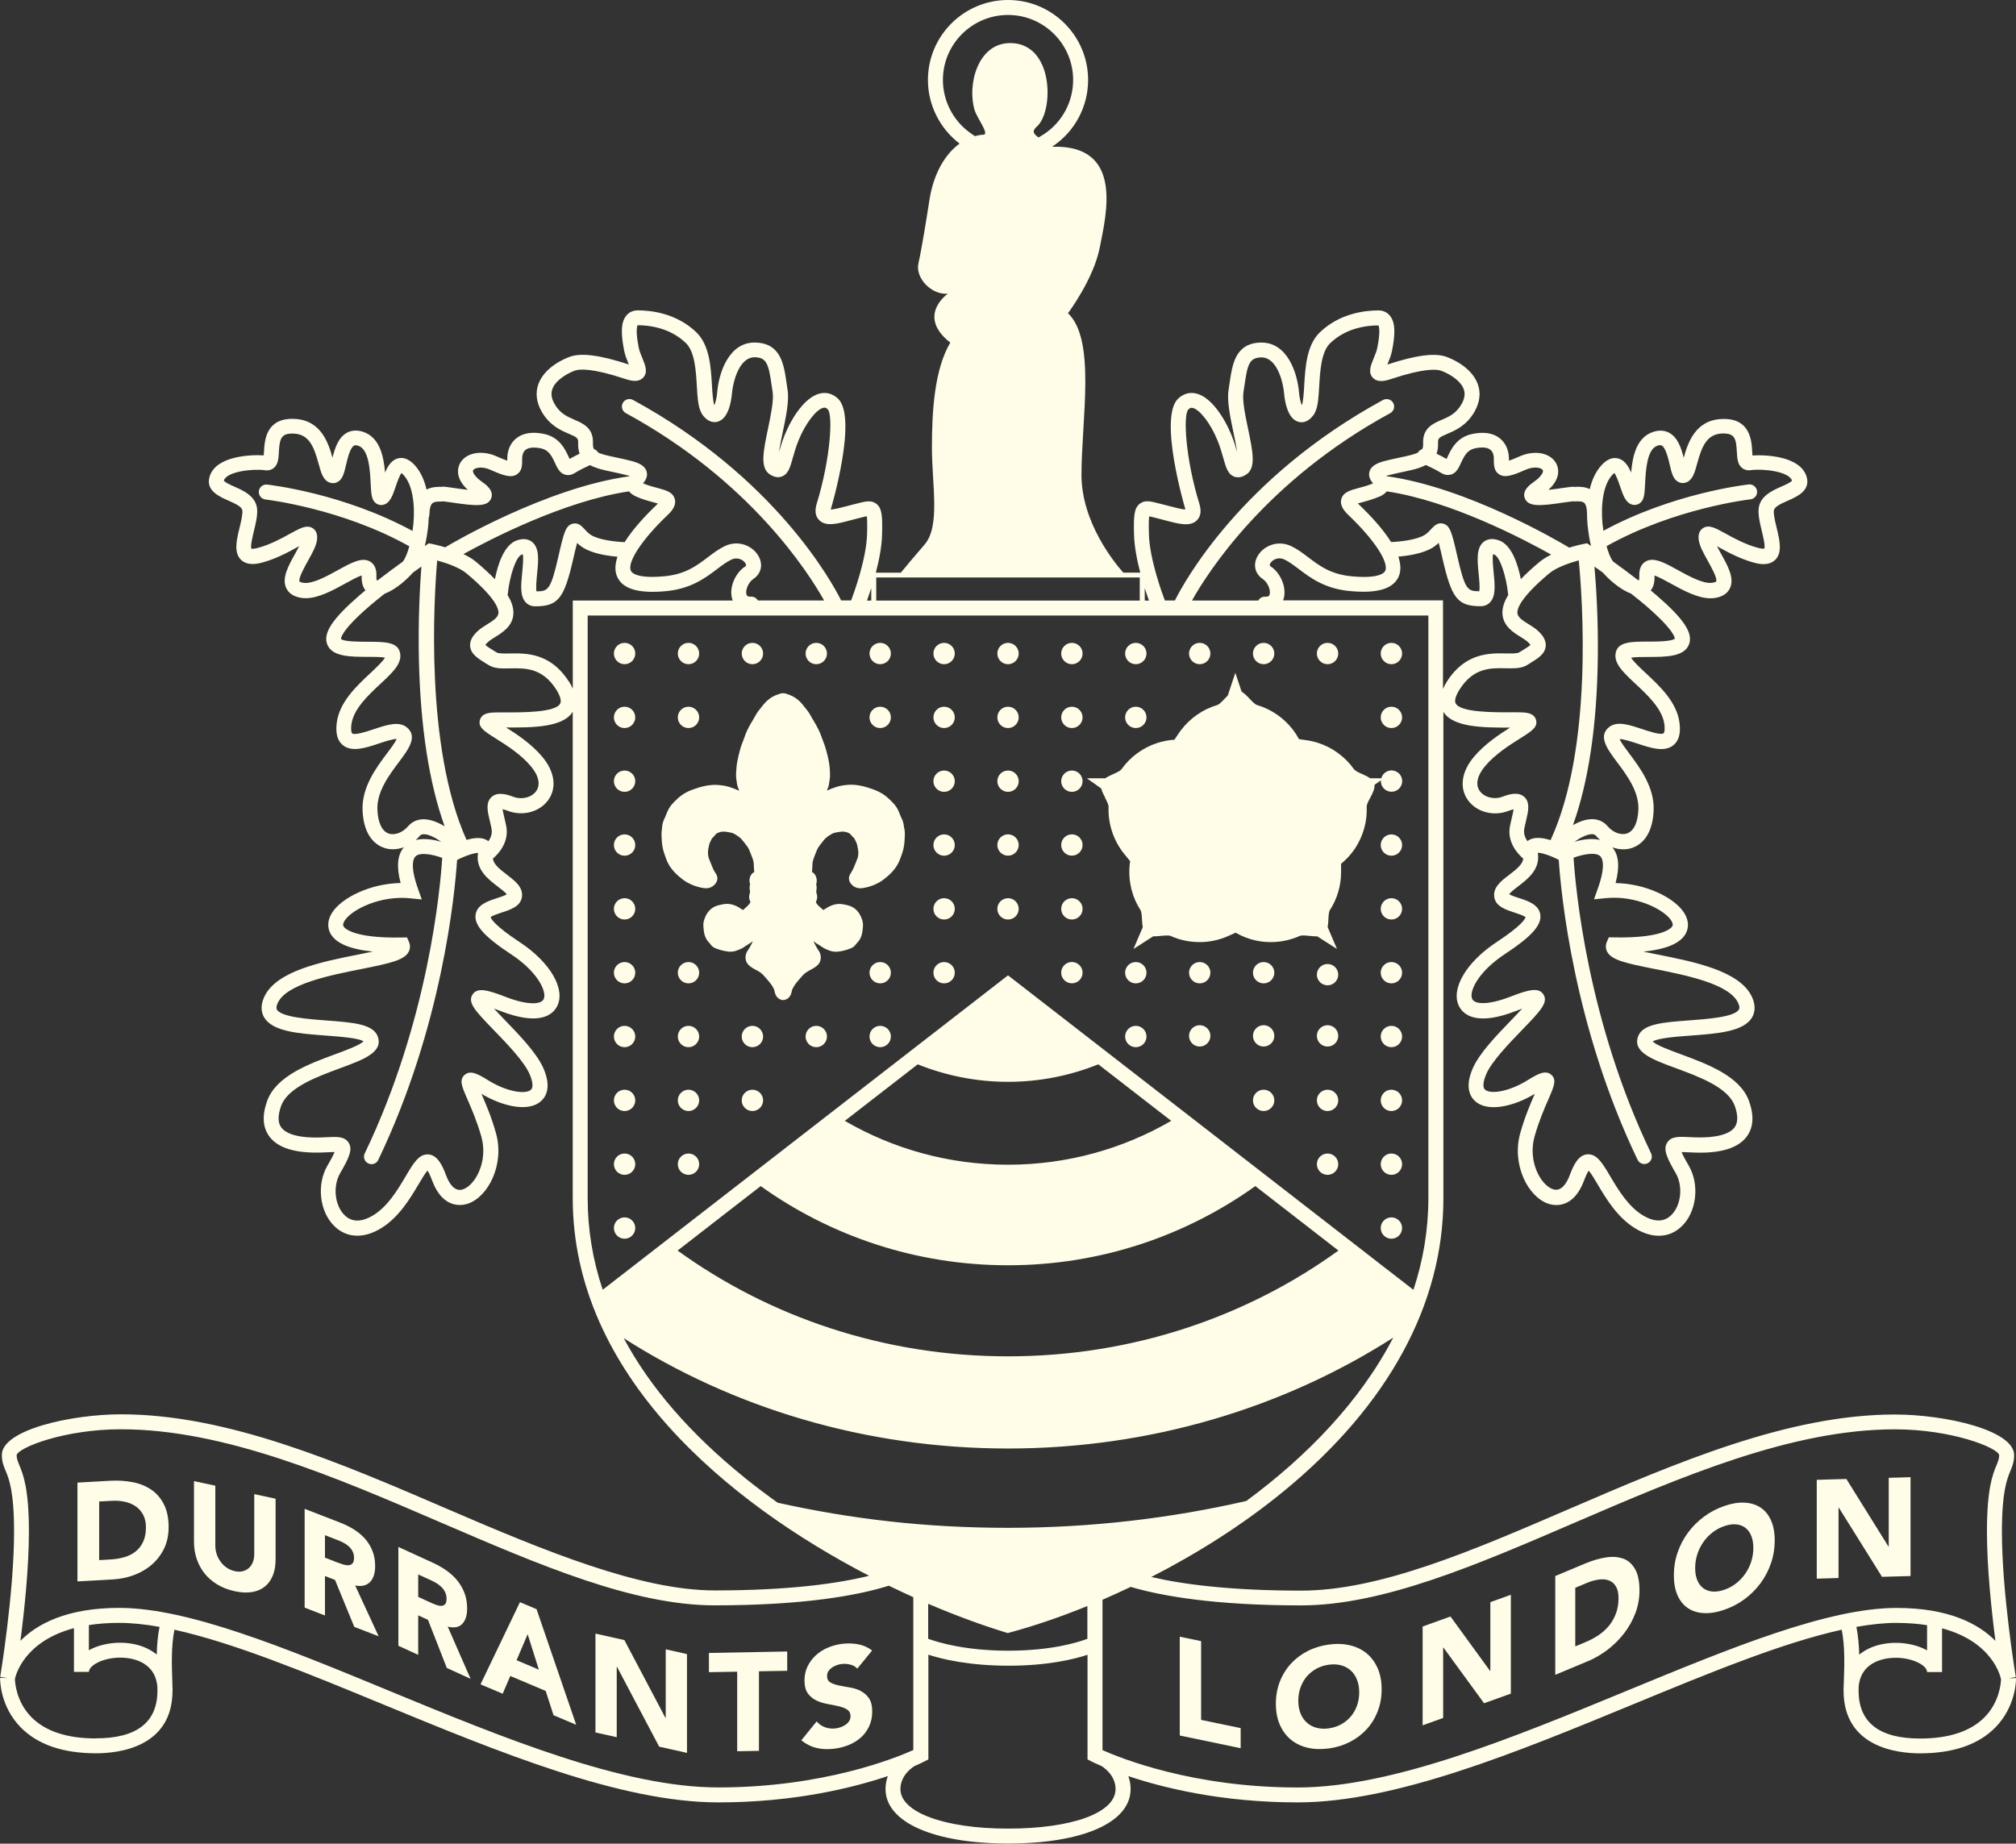 <svg width="164" height="150" viewBox="0 0 164 150" fill="none" xmlns="http://www.w3.org/2000/svg">
<rect x="0" y="0" width="164" height="150" fill="#333333" stroke="none"/>
<g id="Durrants logo" clip-path="url(#clip0_13401_34074)">
<g id="Group">
<path id="Vector" d="M50.809 52.303C50.329 52.303 49.94 52.692 49.94 53.171C49.94 53.649 50.329 54.039 50.809 54.039C51.288 54.039 51.678 53.649 51.678 53.171C51.678 52.692 51.288 52.303 50.809 52.303Z" fill="#FFFDE8"/>
<path id="Vector_2" d="M56.008 54.039C56.487 54.039 56.877 53.649 56.877 53.171C56.877 52.692 56.487 52.303 56.008 52.303C55.529 52.303 55.139 52.692 55.139 53.171C55.139 53.649 55.529 54.039 56.008 54.039Z" fill="#FFFDE8"/>
<path id="Vector_3" d="M61.208 54.039C61.688 54.039 62.078 53.649 62.078 53.171C62.078 52.692 61.688 52.303 61.208 52.303C60.729 52.303 60.339 52.692 60.339 53.171C60.339 53.649 60.729 54.039 61.208 54.039Z" fill="#FFFDE8"/>
<path id="Vector_4" d="M66.403 54.039C66.883 54.039 67.273 53.649 67.273 53.171C67.273 52.692 66.883 52.303 66.403 52.303C65.924 52.303 65.534 52.692 65.534 53.171C65.534 53.649 65.924 54.039 66.403 54.039Z" fill="#FFFDE8"/>
<path id="Vector_5" d="M71.603 54.039C72.082 54.039 72.472 53.649 72.472 53.171C72.472 52.692 72.082 52.303 71.603 52.303C71.123 52.303 70.733 52.692 70.733 53.171C70.733 53.649 71.123 54.039 71.603 54.039Z" fill="#FFFDE8"/>
<path id="Vector_6" d="M76.802 52.303C76.323 52.303 75.933 52.692 75.933 53.171C75.933 53.649 76.323 54.039 76.802 54.039C77.281 54.039 77.671 53.649 77.671 53.171C77.671 52.692 77.281 52.303 76.802 52.303Z" fill="#FFFDE8"/>
<path id="Vector_7" d="M82.002 54.039C82.481 54.039 82.871 53.649 82.871 53.171C82.871 52.692 82.481 52.303 82.002 52.303C81.523 52.303 81.133 52.692 81.133 53.171C81.133 53.649 81.523 54.039 82.002 54.039Z" fill="#FFFDE8"/>
<path id="Vector_8" d="M87.197 54.039C87.677 54.039 88.067 53.649 88.067 53.171C88.067 52.692 87.677 52.303 87.197 52.303C86.718 52.303 86.328 52.692 86.328 53.171C86.328 53.649 86.718 54.039 87.197 54.039Z" fill="#FFFDE8"/>
<path id="Vector_9" d="M92.397 54.039C92.876 54.039 93.266 53.649 93.266 53.171C93.266 52.692 92.876 52.303 92.397 52.303C91.917 52.303 91.527 52.692 91.527 53.171C91.527 53.649 91.917 54.039 92.397 54.039Z" fill="#FFFDE8"/>
<path id="Vector_10" d="M97.596 54.039C98.075 54.039 98.465 53.649 98.465 53.171C98.465 52.692 98.075 52.303 97.596 52.303C97.117 52.303 96.727 52.692 96.727 53.171C96.727 53.649 97.117 54.039 97.596 54.039Z" fill="#FFFDE8"/>
<path id="Vector_11" d="M102.796 54.039C103.275 54.039 103.665 53.649 103.665 53.171C103.665 52.692 103.275 52.303 102.796 52.303C102.317 52.303 101.927 52.692 101.927 53.171C101.927 53.649 102.317 54.039 102.796 54.039Z" fill="#FFFDE8"/>
<path id="Vector_12" d="M107.995 54.039C108.475 54.039 108.865 53.649 108.865 53.171C108.865 52.692 108.475 52.303 107.995 52.303C107.516 52.303 107.126 52.692 107.126 53.171C107.126 53.649 107.516 54.039 107.995 54.039Z" fill="#FFFDE8"/>
<path id="Vector_13" d="M113.191 54.039C113.67 54.039 114.06 53.649 114.06 53.171C114.06 52.692 113.67 52.303 113.191 52.303C112.711 52.303 112.321 52.692 112.321 53.171C112.321 53.649 112.711 54.039 113.191 54.039Z" fill="#FFFDE8"/>
<path id="Vector_14" d="M50.809 57.498C50.329 57.498 49.94 57.887 49.94 58.366C49.94 58.844 50.329 59.234 50.809 59.234C51.288 59.234 51.678 58.844 51.678 58.366C51.678 57.887 51.288 57.498 50.809 57.498Z" fill="#FFFDE8"/>
<path id="Vector_15" d="M56.008 59.234C56.487 59.234 56.877 58.844 56.877 58.366C56.877 57.887 56.487 57.498 56.008 57.498C55.529 57.498 55.139 57.887 55.139 58.366C55.139 58.844 55.529 59.234 56.008 59.234Z" fill="#FFFDE8"/>
<path id="Vector_16" d="M71.603 59.234C72.082 59.234 72.472 58.844 72.472 58.366C72.472 57.887 72.082 57.498 71.603 57.498C71.123 57.498 70.733 57.887 70.733 58.366C70.733 58.844 71.123 59.234 71.603 59.234Z" fill="#FFFDE8"/>
<path id="Vector_17" d="M76.802 57.498C76.323 57.498 75.933 57.887 75.933 58.366C75.933 58.844 76.323 59.234 76.802 59.234C77.281 59.234 77.671 58.844 77.671 58.366C77.671 57.887 77.281 57.498 76.802 57.498Z" fill="#FFFDE8"/>
<path id="Vector_18" d="M82.002 59.234C82.481 59.234 82.871 58.844 82.871 58.366C82.871 57.887 82.481 57.498 82.002 57.498C81.523 57.498 81.133 57.887 81.133 58.366C81.133 58.844 81.523 59.234 82.002 59.234Z" fill="#FFFDE8"/>
<path id="Vector_19" d="M87.197 59.234C87.677 59.234 88.067 58.844 88.067 58.366C88.067 57.887 87.677 57.498 87.197 57.498C86.718 57.498 86.328 57.887 86.328 58.366C86.328 58.844 86.718 59.234 87.197 59.234Z" fill="#FFFDE8"/>
<path id="Vector_20" d="M92.397 59.234C92.876 59.234 93.266 58.844 93.266 58.366C93.266 57.887 92.876 57.498 92.397 57.498C91.917 57.498 91.527 57.887 91.527 58.366C91.527 58.844 91.917 59.234 92.397 59.234Z" fill="#FFFDE8"/>
<path id="Vector_21" d="M113.191 59.234C113.67 59.234 114.06 58.844 114.06 58.366C114.06 57.887 113.67 57.498 113.191 57.498C112.711 57.498 112.321 57.887 112.321 58.366C112.321 58.844 112.711 59.234 113.191 59.234Z" fill="#FFFDE8"/>
<path id="Vector_22" d="M50.809 62.69C50.329 62.69 49.94 63.079 49.94 63.557C49.94 64.036 50.329 64.425 50.809 64.425C51.288 64.425 51.678 64.036 51.678 63.557C51.678 63.079 51.288 62.69 50.809 62.69Z" fill="#FFFDE8"/>
<path id="Vector_23" d="M76.802 62.69C76.323 62.69 75.933 63.079 75.933 63.557C75.933 64.036 76.323 64.425 76.802 64.425C77.281 64.425 77.671 64.036 77.671 63.557C77.671 63.079 77.281 62.69 76.802 62.69Z" fill="#FFFDE8"/>
<path id="Vector_24" d="M82.002 64.425C82.481 64.425 82.871 64.036 82.871 63.557C82.871 63.079 82.481 62.69 82.002 62.69C81.523 62.69 81.133 63.079 81.133 63.557C81.133 64.036 81.523 64.425 82.002 64.425Z" fill="#FFFDE8"/>
<path id="Vector_25" d="M87.197 64.425C87.677 64.425 88.067 64.036 88.067 63.557C88.067 63.079 87.677 62.69 87.197 62.69C86.718 62.69 86.328 63.079 86.328 63.557C86.328 64.036 86.718 64.425 87.197 64.425Z" fill="#FFFDE8"/>
<path id="Vector_26" d="M50.809 67.885C50.329 67.885 49.94 68.274 49.94 68.753C49.94 69.231 50.329 69.621 50.809 69.621C51.288 69.621 51.678 69.231 51.678 68.753C51.678 68.274 51.288 67.885 50.809 67.885Z" fill="#FFFDE8"/>
<path id="Vector_27" d="M76.802 67.885C76.323 67.885 75.933 68.274 75.933 68.753C75.933 69.231 76.323 69.621 76.802 69.621C77.281 69.621 77.671 69.231 77.671 68.753C77.671 68.274 77.281 67.885 76.802 67.885Z" fill="#FFFDE8"/>
<path id="Vector_28" d="M82.002 69.617C82.481 69.617 82.871 69.227 82.871 68.749C82.871 68.27 82.481 67.881 82.002 67.881C81.523 67.881 81.133 68.27 81.133 68.749C81.133 69.227 81.523 69.617 82.002 69.617Z" fill="#FFFDE8"/>
<path id="Vector_29" d="M82.871 73.944C82.871 73.466 82.481 73.076 82.002 73.076C81.523 73.076 81.133 73.466 81.133 73.944C81.133 74.423 81.523 74.812 82.002 74.812C82.481 74.812 82.871 74.423 82.871 73.944Z" fill="#FFFDE8"/>
<path id="Vector_30" d="M87.197 69.617C87.677 69.617 88.067 69.227 88.067 68.749C88.067 68.27 87.677 67.881 87.197 67.881C86.718 67.881 86.328 68.27 86.328 68.749C86.328 69.227 86.718 69.617 87.197 69.617Z" fill="#FFFDE8"/>
<path id="Vector_31" d="M113.191 67.885C112.711 67.885 112.321 68.274 112.321 68.753C112.321 69.231 112.711 69.621 113.191 69.621C113.67 69.621 114.06 69.231 114.06 68.753C114.06 68.274 113.67 67.885 113.191 67.885Z" fill="#FFFDE8"/>
<path id="Vector_32" d="M50.809 73.076C50.329 73.076 49.94 73.466 49.94 73.944C49.94 74.423 50.329 74.812 50.809 74.812C51.288 74.812 51.678 74.423 51.678 73.944C51.678 73.466 51.288 73.076 50.809 73.076Z" fill="#FFFDE8"/>
<path id="Vector_33" d="M76.802 73.076C76.323 73.076 75.933 73.466 75.933 73.944C75.933 74.423 76.323 74.812 76.802 74.812C77.281 74.812 77.671 74.423 77.671 73.944C77.671 73.466 77.281 73.076 76.802 73.076Z" fill="#FFFDE8"/>
<path id="Vector_34" d="M87.197 74.812C87.677 74.812 88.067 74.423 88.067 73.944C88.067 73.466 87.677 73.076 87.197 73.076C86.718 73.076 86.328 73.466 86.328 73.944C86.328 74.423 86.718 74.812 87.197 74.812Z" fill="#FFFDE8"/>
<path id="Vector_35" d="M76.802 78.272C76.323 78.272 75.933 78.661 75.933 79.139C75.933 79.618 76.323 80.007 76.802 80.007C77.281 80.007 77.671 79.618 77.671 79.139C77.671 78.661 77.281 78.272 76.802 78.272Z" fill="#FFFDE8"/>
<path id="Vector_36" d="M87.197 80.003C87.677 80.003 88.067 79.614 88.067 79.135C88.067 78.657 87.677 78.268 87.197 78.268C86.718 78.268 86.328 78.657 86.328 79.135C86.328 79.614 86.718 80.003 87.197 80.003Z" fill="#FFFDE8"/>
<path id="Vector_37" d="M113.191 73.076C112.711 73.076 112.321 73.466 112.321 73.944C112.321 74.423 112.711 74.812 113.191 74.812C113.67 74.812 114.06 74.423 114.06 73.944C114.06 73.466 113.67 73.076 113.191 73.076Z" fill="#FFFDE8"/>
<path id="Vector_38" d="M50.809 78.272C50.329 78.272 49.94 78.661 49.94 79.139C49.94 79.618 50.329 80.007 50.809 80.007C51.288 80.007 51.678 79.618 51.678 79.139C51.678 78.661 51.288 78.272 50.809 78.272Z" fill="#FFFDE8"/>
<path id="Vector_39" d="M56.008 78.272C55.529 78.272 55.139 78.661 55.139 79.139C55.139 79.618 55.529 80.007 56.008 80.007C56.487 80.007 56.877 79.618 56.877 79.139C56.877 78.661 56.487 78.272 56.008 78.272Z" fill="#FFFDE8"/>
<path id="Vector_40" d="M71.603 78.272C71.123 78.272 70.733 78.661 70.733 79.139C70.733 79.618 71.123 80.007 71.603 80.007C72.082 80.007 72.472 79.618 72.472 79.139C72.472 78.661 72.082 78.272 71.603 78.272Z" fill="#FFFDE8"/>
<path id="Vector_41" d="M92.397 78.272C91.917 78.272 91.527 78.661 91.527 79.139C91.527 79.618 91.917 80.007 92.397 80.007C92.876 80.007 93.266 79.618 93.266 79.139C93.266 78.661 92.876 78.272 92.397 78.272Z" fill="#FFFDE8"/>
<path id="Vector_42" d="M71.603 83.463C71.123 83.463 70.733 83.852 70.733 84.331C70.733 84.809 71.123 85.199 71.603 85.199C72.082 85.199 72.472 84.809 72.472 84.331C72.472 83.852 72.082 83.463 71.603 83.463Z" fill="#FFFDE8"/>
<path id="Vector_43" d="M92.397 83.463C91.917 83.463 91.527 83.852 91.527 84.331C91.527 84.809 91.917 85.199 92.397 85.199C92.876 85.199 93.266 84.809 93.266 84.331C93.266 83.852 92.876 83.463 92.397 83.463Z" fill="#FFFDE8"/>
<path id="Vector_44" d="M97.596 78.272C97.117 78.272 96.727 78.661 96.727 79.139C96.727 79.618 97.117 80.007 97.596 80.007C98.075 80.007 98.465 79.618 98.465 79.139C98.465 78.661 98.075 78.272 97.596 78.272Z" fill="#FFFDE8"/>
<path id="Vector_45" d="M102.796 78.272C102.317 78.272 101.927 78.661 101.927 79.139C101.927 79.618 102.317 80.007 102.796 80.007C103.275 80.007 103.665 79.618 103.665 79.139C103.665 78.661 103.275 78.272 102.796 78.272Z" fill="#FFFDE8"/>
<path id="Vector_46" d="M107.995 78.43C107.516 78.43 107.126 78.819 107.126 79.298C107.126 79.776 107.516 80.165 107.995 80.165C108.475 80.165 108.865 79.776 108.865 79.298C108.865 78.819 108.475 78.43 107.995 78.43Z" fill="#FFFDE8"/>
<path id="Vector_47" d="M113.191 78.272C112.711 78.272 112.321 78.661 112.321 79.139C112.321 79.618 112.711 80.007 113.191 80.007C113.67 80.007 114.06 79.618 114.06 79.139C114.06 78.661 113.67 78.272 113.191 78.272Z" fill="#FFFDE8"/>
<path id="Vector_48" d="M50.809 83.463C50.329 83.463 49.94 83.852 49.94 84.331C49.94 84.809 50.329 85.199 50.809 85.199C51.288 85.199 51.678 84.809 51.678 84.331C51.678 83.852 51.288 83.463 50.809 83.463Z" fill="#FFFDE8"/>
<path id="Vector_49" d="M56.008 83.463C55.529 83.463 55.139 83.852 55.139 84.331C55.139 84.809 55.529 85.199 56.008 85.199C56.487 85.199 56.877 84.809 56.877 84.331C56.877 83.852 56.487 83.463 56.008 83.463Z" fill="#FFFDE8"/>
<path id="Vector_50" d="M61.208 83.463C60.729 83.463 60.339 83.852 60.339 84.331C60.339 84.809 60.729 85.199 61.208 85.199C61.688 85.199 62.078 84.809 62.078 84.331C62.078 83.852 61.688 83.463 61.208 83.463Z" fill="#FFFDE8"/>
<path id="Vector_51" d="M66.403 83.463C65.924 83.463 65.534 83.852 65.534 84.331C65.534 84.809 65.924 85.199 66.403 85.199C66.883 85.199 67.273 84.809 67.273 84.331C67.273 83.852 66.883 83.463 66.403 83.463Z" fill="#FFFDE8"/>
<path id="Vector_52" d="M97.596 83.41C97.117 83.41 96.727 83.799 96.727 84.278C96.727 84.757 97.117 85.146 97.596 85.146C98.075 85.146 98.465 84.757 98.465 84.278C98.465 83.799 98.075 83.41 97.596 83.41Z" fill="#FFFDE8"/>
<path id="Vector_53" d="M102.796 83.41C102.317 83.41 101.927 83.799 101.927 84.278C101.927 84.757 102.317 85.146 102.796 85.146C103.275 85.146 103.665 84.757 103.665 84.278C103.665 83.799 103.275 83.41 102.796 83.41Z" fill="#FFFDE8"/>
<path id="Vector_54" d="M107.995 83.41C107.516 83.41 107.126 83.799 107.126 84.278C107.126 84.757 107.516 85.146 107.995 85.146C108.475 85.146 108.865 84.757 108.865 84.278C108.865 83.799 108.475 83.41 107.995 83.41Z" fill="#FFFDE8"/>
<path id="Vector_55" d="M113.191 83.463C112.711 83.463 112.321 83.852 112.321 84.331C112.321 84.809 112.711 85.199 113.191 85.199C113.67 85.199 114.06 84.809 114.06 84.331C114.06 83.852 113.67 83.463 113.191 83.463Z" fill="#FFFDE8"/>
<path id="Vector_56" d="M50.809 88.658C50.329 88.658 49.94 89.047 49.94 89.526C49.94 90.005 50.329 90.394 50.809 90.394C51.288 90.394 51.678 90.005 51.678 89.526C51.678 89.047 51.288 88.658 50.809 88.658Z" fill="#FFFDE8"/>
<path id="Vector_57" d="M56.008 88.658C55.529 88.658 55.139 89.047 55.139 89.526C55.139 90.005 55.529 90.394 56.008 90.394C56.487 90.394 56.877 90.005 56.877 89.526C56.877 89.047 56.487 88.658 56.008 88.658Z" fill="#FFFDE8"/>
<path id="Vector_58" d="M61.208 88.658C60.729 88.658 60.339 89.047 60.339 89.526C60.339 90.005 60.729 90.394 61.208 90.394C61.688 90.394 62.078 90.005 62.078 89.526C62.078 89.047 61.688 88.658 61.208 88.658Z" fill="#FFFDE8"/>
<path id="Vector_59" d="M102.796 88.658C102.317 88.658 101.927 89.047 101.927 89.526C101.927 90.005 102.317 90.394 102.796 90.394C103.275 90.394 103.665 90.005 103.665 89.526C103.665 89.047 103.275 88.658 102.796 88.658Z" fill="#FFFDE8"/>
<path id="Vector_60" d="M107.995 88.658C107.516 88.658 107.126 89.047 107.126 89.526C107.126 90.005 107.516 90.394 107.995 90.394C108.475 90.394 108.865 90.005 108.865 89.526C108.865 89.047 108.475 88.658 107.995 88.658Z" fill="#FFFDE8"/>
<path id="Vector_61" d="M113.191 88.658C112.711 88.658 112.321 89.047 112.321 89.526C112.321 90.005 112.711 90.394 113.191 90.394C113.67 90.394 114.06 90.005 114.06 89.526C114.06 89.047 113.67 88.658 113.191 88.658Z" fill="#FFFDE8"/>
<path id="Vector_62" d="M50.809 93.85C50.329 93.85 49.94 94.239 49.94 94.718C49.94 95.196 50.329 95.585 50.809 95.585C51.288 95.585 51.678 95.196 51.678 94.718C51.678 94.239 51.288 93.85 50.809 93.85Z" fill="#FFFDE8"/>
<path id="Vector_63" d="M56.008 93.85C55.529 93.85 55.139 94.239 55.139 94.718C55.139 95.196 55.529 95.585 56.008 95.585C56.487 95.585 56.877 95.196 56.877 94.718C56.877 94.239 56.487 93.85 56.008 93.85Z" fill="#FFFDE8"/>
<path id="Vector_64" d="M107.995 93.85C107.516 93.85 107.126 94.239 107.126 94.718C107.126 95.196 107.516 95.585 107.995 95.585C108.475 95.585 108.865 95.196 108.865 94.718C108.865 94.239 108.475 93.85 107.995 93.85Z" fill="#FFFDE8"/>
<path id="Vector_65" d="M113.191 93.85C112.711 93.85 112.321 94.239 112.321 94.718C112.321 95.196 112.711 95.585 113.191 95.585C113.67 95.585 114.06 95.196 114.06 94.718C114.06 94.239 113.67 93.85 113.191 93.85Z" fill="#FFFDE8"/>
<path id="Vector_66" d="M50.809 99.045C50.329 99.045 49.94 99.434 49.94 99.913C49.94 100.391 50.329 100.781 50.809 100.781C51.288 100.781 51.678 100.391 51.678 99.913C51.678 99.434 51.288 99.045 50.809 99.045Z" fill="#FFFDE8"/>
<path id="Vector_67" d="M113.191 99.045C112.711 99.045 112.321 99.434 112.321 99.913C112.321 100.391 112.711 100.781 113.191 100.781C113.67 100.781 114.06 100.391 114.06 99.913C114.06 99.434 113.67 99.045 113.191 99.045Z" fill="#FFFDE8"/>
<path id="Vector_68" d="M73.548 67.386C73.524 67.139 73.496 66.855 73.345 66.575C73.293 66.478 73.252 66.372 73.211 66.267C73.187 66.202 73.159 66.133 73.134 66.072C73.114 66.024 73.089 65.975 73.065 65.926L73.037 65.87C72.87 65.525 72.61 65.277 72.379 65.058L72.309 64.989C71.952 64.645 71.505 64.385 70.985 64.207L70.843 64.158C70.624 64.085 70.4 64.008 70.161 63.955C69.852 63.89 69.442 63.817 69.015 63.85C68.613 63.882 68.288 63.939 68 64.036C67.731 64.121 67.492 64.219 67.272 64.324C67.281 64.296 67.289 64.272 67.297 64.247C67.313 64.195 67.333 64.142 67.354 64.093C67.423 63.931 67.443 63.769 67.463 63.627C67.467 63.582 67.476 63.537 67.484 63.497C67.545 63.156 67.52 62.832 67.496 62.523V62.475C67.455 61.964 67.325 61.469 67.207 61.031C67.134 60.751 67.033 60.483 66.931 60.224L66.83 59.948C66.765 59.774 66.7 59.595 66.618 59.429C66.468 59.113 66.297 58.817 66.131 58.545C66.086 58.472 66.046 58.399 66.005 58.326C65.903 58.143 65.798 57.957 65.652 57.778C65.603 57.718 65.554 57.657 65.505 57.592C65.351 57.393 65.193 57.19 64.99 57.004C64.713 56.752 64.388 56.57 64.027 56.468C63.97 56.444 63.864 56.399 63.698 56.399C63.539 56.399 63.434 56.444 63.377 56.468C63.007 56.574 62.682 56.756 62.406 57.008C62.203 57.194 62.044 57.397 61.89 57.596C61.841 57.657 61.793 57.722 61.744 57.782C61.598 57.961 61.492 58.151 61.391 58.33C61.35 58.403 61.305 58.48 61.265 58.553C61.098 58.825 60.923 59.117 60.777 59.437C60.696 59.608 60.631 59.782 60.57 59.956L60.468 60.232C60.367 60.488 60.265 60.755 60.192 61.039C60.078 61.477 59.948 61.972 59.908 62.483V62.536C59.879 62.848 59.855 63.168 59.916 63.509C59.924 63.554 59.928 63.594 59.936 63.639C59.957 63.781 59.977 63.943 60.046 64.105C60.066 64.154 60.087 64.207 60.103 64.259C60.111 64.284 60.119 64.308 60.127 64.336C59.908 64.231 59.664 64.138 59.4 64.049C59.112 63.951 58.787 63.894 58.385 63.862C57.958 63.83 57.548 63.903 57.239 63.967C56.999 64.02 56.772 64.097 56.557 64.17L56.414 64.219C55.894 64.393 55.448 64.657 55.09 65.002L55.021 65.07C54.789 65.29 54.53 65.537 54.363 65.886L54.335 65.942C54.31 65.991 54.286 66.04 54.266 66.088C54.237 66.153 54.213 66.218 54.188 66.283C54.148 66.389 54.107 66.494 54.054 66.591C53.904 66.871 53.876 67.151 53.851 67.403C53.847 67.463 53.839 67.524 53.831 67.585C53.803 67.808 53.815 68.019 53.827 68.222V68.291C53.851 68.648 53.892 68.94 53.965 69.203C54.002 69.341 54.05 69.475 54.095 69.605C54.119 69.666 54.14 69.731 54.16 69.795C54.257 70.083 54.392 70.351 54.562 70.586C54.737 70.83 54.948 71.057 55.184 71.264C55.395 71.446 55.626 71.637 55.89 71.787C56.248 71.986 56.622 72.132 57.011 72.213C57.292 72.273 57.767 72.371 58.145 71.961C58.474 71.604 58.352 71.272 58.251 71.105L58.181 70.992C58.116 70.89 58.06 70.797 58.019 70.704C57.946 70.546 57.885 70.383 57.82 70.221C57.775 70.104 57.727 69.986 57.678 69.872C57.6 69.686 57.592 69.475 57.596 69.276C57.596 69.179 57.621 69.069 57.645 68.952C57.657 68.891 57.674 68.826 57.682 68.765C57.702 68.639 57.767 68.514 57.84 68.368C57.865 68.319 57.889 68.27 57.913 68.218C57.921 68.201 57.966 68.161 57.995 68.133C58.051 68.08 58.12 68.015 58.177 67.93C58.259 67.812 58.385 67.747 58.64 67.682C58.868 67.626 59.136 67.682 59.42 67.735L59.469 67.743C59.68 67.784 59.867 67.918 60.083 68.068L60.127 68.1C60.282 68.21 60.411 68.376 60.55 68.554L60.615 68.639C60.732 68.79 60.85 68.944 60.927 69.102C60.984 69.228 61.033 69.353 61.082 69.479C61.114 69.56 61.143 69.637 61.175 69.718C61.277 69.966 61.325 70.189 61.325 70.424C61.325 70.59 61.338 70.765 61.358 70.947C61.338 70.955 61.317 70.968 61.297 70.98C61.135 71.081 61.025 71.26 60.984 71.483C60.956 71.637 60.968 71.795 61.021 71.941C60.96 72.123 60.98 72.298 60.996 72.415L61.005 72.488C61.005 72.517 61.013 72.545 61.021 72.586C60.964 72.752 60.879 73.02 61.021 73.32C61.029 73.336 61.041 73.36 61.049 73.381C61.001 73.494 60.923 73.6 60.818 73.705C60.696 73.819 60.57 73.928 60.444 74.038C60.387 74.005 60.33 73.973 60.278 73.936C59.762 73.579 59.266 73.466 58.754 73.583L58.653 73.604C58.437 73.652 58.19 73.705 57.954 73.867C57.552 74.143 57.377 74.549 57.272 74.873C57.19 75.117 57.219 75.352 57.235 75.538L57.243 75.623C57.272 75.928 57.349 76.37 57.714 76.727C57.739 76.751 57.759 76.779 57.779 76.808C57.856 76.909 57.978 77.063 58.185 77.144C58.584 77.302 58.929 77.388 59.282 77.424C59.701 77.465 60.038 77.306 60.306 77.181C60.436 77.12 60.546 77.043 60.643 76.974C60.696 76.938 60.749 76.901 60.806 76.868C60.935 76.791 61.09 76.694 61.244 76.576C61.216 76.633 61.187 76.69 61.163 76.747C61.066 76.954 60.952 77.156 60.81 77.359C60.574 77.708 60.598 78.199 60.867 78.479C61.062 78.681 61.293 78.807 61.5 78.913L61.577 78.953C61.809 79.079 61.971 79.197 62.093 79.33C62.268 79.521 62.438 79.72 62.605 79.922C62.772 80.129 62.894 80.32 62.979 80.523C62.991 80.551 62.999 80.6 63.011 80.648C63.04 80.786 63.08 80.997 63.263 81.172C63.296 81.204 63.474 81.366 63.71 81.366C63.946 81.366 64.124 81.204 64.157 81.172C64.34 80.993 64.38 80.786 64.409 80.648C64.417 80.6 64.429 80.551 64.441 80.523C64.531 80.32 64.648 80.129 64.815 79.922C64.977 79.72 65.152 79.521 65.327 79.33C65.449 79.201 65.611 79.079 65.843 78.957L65.92 78.917C66.123 78.807 66.354 78.686 66.553 78.483C66.822 78.203 66.846 77.708 66.61 77.363C66.468 77.156 66.354 76.958 66.257 76.751C66.228 76.694 66.204 76.637 66.176 76.581C66.326 76.698 66.48 76.796 66.614 76.873C66.671 76.905 66.724 76.942 66.777 76.978C66.874 77.047 66.984 77.12 67.114 77.185C67.382 77.311 67.715 77.469 68.138 77.428C68.491 77.396 68.84 77.306 69.234 77.148C69.442 77.067 69.559 76.913 69.641 76.812C69.661 76.783 69.681 76.755 69.706 76.731C70.071 76.378 70.148 75.932 70.177 75.627L70.185 75.542C70.205 75.356 70.23 75.121 70.148 74.877C70.043 74.553 69.868 74.147 69.466 73.871C69.23 73.709 68.983 73.656 68.767 73.608L68.666 73.588C68.154 73.47 67.654 73.588 67.142 73.94C67.09 73.977 67.033 74.009 66.976 74.042C66.85 73.932 66.724 73.823 66.602 73.709C66.493 73.608 66.415 73.498 66.367 73.385C66.375 73.364 66.387 73.34 66.399 73.32C66.537 73.036 66.464 72.776 66.399 72.586C66.407 72.553 66.411 72.521 66.411 72.488L66.419 72.415C66.432 72.298 66.456 72.127 66.395 71.945C66.444 71.803 66.456 71.641 66.427 71.483C66.387 71.263 66.277 71.085 66.115 70.98C66.094 70.968 66.074 70.955 66.054 70.947C66.074 70.769 66.086 70.594 66.086 70.424C66.086 70.189 66.135 69.966 66.237 69.718C66.269 69.637 66.297 69.56 66.33 69.479C66.379 69.353 66.427 69.224 66.484 69.102C66.558 68.94 66.679 68.785 66.793 68.639L66.858 68.554C66.996 68.376 67.122 68.21 67.281 68.1L67.325 68.068C67.54 67.918 67.727 67.784 67.939 67.743L67.991 67.735C68.276 67.678 68.544 67.626 68.771 67.682C69.027 67.747 69.149 67.812 69.234 67.93C69.295 68.015 69.364 68.08 69.421 68.133C69.45 68.161 69.494 68.201 69.503 68.218C69.527 68.266 69.551 68.319 69.576 68.368C69.649 68.514 69.714 68.639 69.734 68.765C69.746 68.826 69.758 68.891 69.771 68.952C69.795 69.069 69.819 69.179 69.823 69.276C69.828 69.475 69.823 69.686 69.742 69.872C69.694 69.99 69.645 70.108 69.6 70.225C69.535 70.388 69.474 70.546 69.401 70.704C69.36 70.793 69.299 70.89 69.239 70.992L69.169 71.105C69.068 71.272 68.946 71.604 69.275 71.961C69.653 72.371 70.124 72.273 70.412 72.213C70.794 72.132 71.172 71.99 71.525 71.791C71.794 71.641 72.025 71.45 72.232 71.268C72.472 71.061 72.679 70.834 72.854 70.59C73.024 70.355 73.159 70.087 73.256 69.799C73.276 69.735 73.301 69.674 73.325 69.609C73.374 69.475 73.422 69.345 73.459 69.207C73.528 68.944 73.573 68.652 73.593 68.295V68.226C73.609 68.023 73.621 67.812 73.593 67.589C73.585 67.528 73.581 67.467 73.573 67.407" fill="#FFFDE8"/>
<path id="Vector_69" d="M89.899 64.916C90.033 65.171 90.187 65.463 90.179 65.642C90.13 66.847 90.475 68.059 91.15 69.065C91.251 69.215 91.357 69.357 91.471 69.495L91.938 70.067C91.909 70.241 91.889 70.42 91.877 70.598C91.804 71.807 92.121 73.031 92.775 74.041C92.872 74.191 92.884 74.52 92.901 74.812C92.913 75.055 92.929 75.258 92.962 75.436L92.206 77.209L93.811 76.179C93.997 76.187 94.209 76.166 94.452 76.142C94.765 76.11 95.094 76.089 95.232 76.15C95.968 76.483 96.776 76.649 97.584 76.649C97.986 76.649 98.388 76.609 98.782 76.523C99.181 76.438 99.575 76.308 99.948 76.138L100.517 75.883C101.029 76.179 101.585 76.398 102.178 76.523C102.573 76.609 102.975 76.649 103.377 76.649C104.185 76.649 104.994 76.479 105.729 76.15C105.891 76.077 106.22 76.114 106.513 76.142C106.761 76.171 106.972 76.187 107.155 76.179L108.763 77.209L108.004 75.428C108.036 75.25 108.052 75.047 108.064 74.808C108.077 74.516 108.093 74.187 108.19 74.037C108.779 73.129 109.092 72.07 109.096 70.975V70.278C109.523 69.929 109.897 69.523 110.209 69.061C110.888 68.055 111.233 66.838 111.18 65.638C111.172 65.459 111.326 65.167 111.464 64.912C111.692 64.482 111.846 64.162 111.81 63.861L112.338 63.484C112.338 63.505 112.33 63.529 112.33 63.549C112.33 64.028 112.72 64.417 113.199 64.417C113.678 64.417 114.068 64.028 114.068 63.549C114.068 63.071 113.678 62.681 113.199 62.681C112.797 62.681 112.464 62.953 112.366 63.322H111.46C111.294 63.2 111.075 63.091 110.802 62.973C110.538 62.856 110.238 62.718 110.136 62.572C109.437 61.586 108.418 60.836 107.268 60.455C106.96 60.353 106.635 60.276 106.31 60.228L105.672 60.134C105.534 59.875 105.371 59.627 105.193 59.388C104.461 58.423 103.417 57.705 102.26 57.36C102.089 57.312 101.862 57.068 101.663 56.857C101.415 56.594 101.212 56.391 101.005 56.277L100.493 54.74L99.879 56.586C99.794 56.667 99.709 56.756 99.615 56.857C99.416 57.068 99.193 57.307 99.022 57.36C97.865 57.701 96.82 58.423 96.085 59.388C96.024 59.469 95.968 59.55 95.911 59.631L95.537 60.183C95.058 60.215 94.578 60.305 94.111 60.459C92.957 60.84 91.938 61.59 91.239 62.576C91.138 62.722 90.837 62.856 90.573 62.973C90.305 63.095 90.082 63.2 89.915 63.322H88.416L89.586 64.153C89.635 64.373 89.752 64.612 89.911 64.908" fill="#FFFDE8"/>
</g>
<path id="Vector_70" d="M97.71 133.522L95.972 133.161V141.2L100.927 142.234V140.599L97.71 139.93V133.522Z" fill="#FFFDE8"/>
<path id="Vector_71" d="M110.396 138.758C110.278 139.086 110.112 139.382 109.896 139.642C109.677 139.901 109.417 140.116 109.112 140.287C108.808 140.457 108.467 140.566 108.093 140.619C107.719 140.672 107.378 140.652 107.073 140.566C106.769 140.481 106.509 140.335 106.289 140.133C106.07 139.93 105.903 139.682 105.79 139.382C105.672 139.086 105.615 138.745 105.615 138.368C105.615 137.991 105.672 137.646 105.79 137.31C105.907 136.977 106.074 136.677 106.289 136.418C106.509 136.158 106.769 135.943 107.073 135.773C107.378 135.602 107.719 135.493 108.093 135.44C108.467 135.387 108.808 135.408 109.112 135.493C109.417 135.578 109.677 135.724 109.896 135.923C110.116 136.126 110.282 136.377 110.396 136.677C110.514 136.977 110.571 137.318 110.571 137.687C110.571 138.056 110.514 138.421 110.396 138.75M111.18 134.519C110.798 134.207 110.343 133.984 109.815 133.862C109.291 133.737 108.714 133.716 108.093 133.802C107.467 133.887 106.894 134.065 106.37 134.333C105.846 134.601 105.391 134.945 105.006 135.367C104.624 135.785 104.323 136.272 104.112 136.823C103.897 137.375 103.791 137.971 103.791 138.616C103.791 139.261 103.897 139.828 104.112 140.319C104.327 140.814 104.624 141.215 105.006 141.532C105.387 141.848 105.842 142.067 106.37 142.193C106.894 142.319 107.471 142.335 108.093 142.254C108.718 142.168 109.291 141.99 109.815 141.722C110.339 141.455 110.794 141.11 111.18 140.688C111.562 140.27 111.862 139.784 112.074 139.232C112.289 138.681 112.395 138.084 112.395 137.44C112.395 136.795 112.289 136.227 112.074 135.736C111.858 135.241 111.562 134.84 111.18 134.524" fill="#FFFDE8"/>
<path id="Vector_72" d="M121.238 135.939L121.217 135.947L117.996 131.518L115.729 132.333V140.372L117.399 139.772V134.049L117.419 134.041L120.726 138.575L122.907 137.792V129.75L121.238 130.35V135.939Z" fill="#FFFDE8"/>
<g id="Group_2">
<path id="Vector_73" d="M131.458 131.267C131.32 131.64 131.133 131.968 130.898 132.26C130.658 132.552 130.378 132.808 130.053 133.027C129.728 133.246 129.374 133.436 128.996 133.595L128.147 133.951V129.182L129.114 128.776C129.455 128.634 129.784 128.545 130.097 128.509C130.41 128.472 130.678 128.501 130.91 128.594C131.141 128.687 131.324 128.849 131.462 129.085C131.6 129.32 131.665 129.632 131.665 130.026C131.665 130.48 131.596 130.893 131.462 131.263M132.067 126.822C131.669 126.667 131.202 126.631 130.666 126.708C130.13 126.789 129.565 126.951 128.972 127.199L126.519 128.225V136.263L129.195 135.144C129.748 134.913 130.276 134.604 130.78 134.219C131.283 133.834 131.726 133.392 132.112 132.897C132.498 132.398 132.803 131.855 133.03 131.263C133.258 130.67 133.371 130.05 133.371 129.401C133.371 128.667 133.254 128.091 133.018 127.673C132.782 127.256 132.47 126.972 132.067 126.813" fill="#FFFDE8"/>
<path id="Vector_74" d="M142.466 127.037C142.357 127.389 142.194 127.718 141.987 128.018C141.78 128.322 141.532 128.586 141.24 128.817C140.951 129.044 140.626 129.223 140.265 129.344C139.907 129.466 139.582 129.515 139.294 129.486C139.005 129.458 138.754 129.365 138.546 129.206C138.339 129.048 138.181 128.829 138.067 128.553C137.957 128.278 137.901 127.949 137.901 127.572C137.901 127.195 137.957 126.838 138.067 126.481C138.177 126.124 138.339 125.796 138.546 125.491C138.754 125.187 139.001 124.924 139.294 124.692C139.582 124.465 139.907 124.287 140.265 124.165C140.622 124.039 140.947 123.995 141.24 124.023C141.528 124.052 141.78 124.145 141.987 124.303C142.194 124.461 142.353 124.68 142.466 124.96C142.576 125.24 142.633 125.564 142.633 125.937C142.633 126.311 142.576 126.68 142.466 127.032M143.214 122.652C142.848 122.413 142.414 122.279 141.914 122.255C141.41 122.231 140.862 122.32 140.269 122.527C139.676 122.733 139.127 123.017 138.624 123.39C138.124 123.76 137.689 124.194 137.324 124.684C136.958 125.179 136.674 125.718 136.471 126.311C136.268 126.903 136.166 127.523 136.166 128.164C136.166 128.805 136.268 129.356 136.471 129.807C136.674 130.257 136.958 130.606 137.324 130.845C137.689 131.088 138.124 131.218 138.624 131.242C139.127 131.267 139.672 131.177 140.269 130.971C140.862 130.768 141.414 130.48 141.914 130.111C142.414 129.742 142.848 129.308 143.214 128.817C143.579 128.322 143.864 127.779 144.067 127.187C144.27 126.594 144.372 125.974 144.372 125.333C144.372 124.692 144.27 124.141 144.067 123.691C143.864 123.24 143.579 122.892 143.214 122.652Z" fill="#FFFDE8"/>
</g>
<path id="Vector_75" d="M155.421 120.183L153.646 120.235V125.82H153.621L150.201 120.329L147.792 120.398V128.44L149.563 128.387V122.665H149.587L153.101 128.29L155.421 128.225V120.183Z" fill="#FFFDE8"/>
<g id="Group_3">
<path id="Vector_76" d="M161.449 139.707C160.315 140.858 158.548 141.447 156.196 141.447C152.878 141.447 151.196 140.141 151.196 137.561C151.196 137.46 151.196 137.342 151.2 137.216C151.269 136.474 151.57 135.898 152.098 135.497C152.626 135.095 153.377 134.876 154.214 134.876C155.628 134.876 156.765 135.509 156.765 136.036H157.984V132.479C162.123 133.583 162.741 136.417 162.781 136.632C162.769 136.981 162.643 138.494 161.449 139.707ZM154.291 132.041C155.209 132.041 156.03 132.106 156.765 132.224V134.272C156.058 133.875 155.128 133.66 154.214 133.66C153.113 133.66 152.098 133.968 151.363 134.528C151.322 134.56 151.285 134.592 151.245 134.625C151.228 133.879 151.163 133.1 151.017 132.362C152.187 132.155 153.284 132.037 154.291 132.037M132.441 137.521C123.013 141.41 113.264 145.429 105.558 145.429C97.019 145.429 91.113 143.028 89.687 142.387V130.155C90.439 129.831 91.207 129.478 91.982 129.109C94.525 129.859 98.819 130.614 105.842 130.614C112.48 130.614 120.068 127.345 128.099 123.885C136.771 120.15 145.736 116.289 154.149 116.289C158.739 116.289 162.472 117.761 162.631 118.378C162.631 118.682 162.554 118.864 162.42 119.197C162.107 119.951 161.636 121.095 161.636 124.619C161.636 127.54 162.009 131.036 162.326 133.501C160.982 132.139 158.573 130.821 154.287 130.821C148.686 130.821 140.793 134.077 132.437 137.521M90.748 145.563C90.748 147.485 87.23 148.775 81.998 148.775C76.766 148.775 73.248 147.425 73.248 145.563C73.248 144.359 74.353 143.71 74.397 143.685C74.869 143.478 75.141 143.345 75.19 143.316L75.523 143.146V134.625C76.648 134.99 78.825 135.521 82.034 135.521C85.243 135.521 87.356 134.998 88.469 134.633V143.146L88.802 143.316C88.85 143.341 89.123 143.478 89.598 143.681C89.647 143.71 90.752 144.359 90.752 145.559M31.55 137.517C23.195 134.069 15.302 130.817 9.7 130.817C5.415 130.817 3.006 132.135 1.661 133.497C1.982 131.031 2.352 127.535 2.352 124.615C2.352 121.091 1.881 119.947 1.568 119.193C1.43 118.86 1.357 118.678 1.352 118.386C1.515 117.761 5.248 116.285 9.838 116.285C18.251 116.285 27.216 120.146 35.885 123.881C43.915 127.341 51.503 130.61 58.141 130.61C65.453 130.61 69.807 129.795 72.305 129.012C72.976 129.34 73.642 129.648 74.296 129.945V142.383C72.874 143.024 66.98 145.425 58.425 145.425C50.719 145.425 40.97 141.406 31.542 137.517M12.747 134.617C12.706 134.584 12.674 134.548 12.633 134.519C11.894 133.96 10.882 133.651 9.781 133.651C8.867 133.651 7.937 133.866 7.23 134.264V132.216C7.962 132.102 8.778 132.037 9.696 132.037C10.707 132.037 11.808 132.151 12.978 132.362C12.828 133.096 12.767 133.875 12.751 134.621M7.799 141.438C5.447 141.438 3.68 140.854 2.547 139.699C1.308 138.437 1.218 136.855 1.214 136.592C1.3 136.198 2.023 133.53 6.016 132.467V136.024H7.234C7.234 135.497 8.372 134.864 9.785 134.864C10.622 134.864 11.374 135.083 11.902 135.485C12.43 135.886 12.73 136.462 12.8 137.2C12.8 137.326 12.808 137.444 12.808 137.545C12.808 140.124 11.126 141.43 7.807 141.43M60.586 120.231C56.159 116.658 52.872 112.862 50.74 108.875C59.591 114.525 70.364 117.85 82.002 117.85C93.64 117.85 104.473 114.509 113.337 108.831C110.64 114.034 106.293 118.503 101.39 122.117C95.232 123.533 88.733 124.303 82.002 124.303C75.271 124.303 69.226 123.585 63.259 122.259C62.365 121.618 61.472 120.945 60.586 120.235M68.727 91.192L74.657 86.593C76.928 87.506 79.406 88.017 82.002 88.017C84.597 88.017 87.075 87.506 89.346 86.593L95.277 91.192C91.373 93.46 86.84 94.761 82.002 94.761C77.164 94.761 72.63 93.46 68.727 91.192ZM82.002 102.942C89.509 102.942 96.451 100.553 102.121 96.501L108.881 101.745C101.423 107.139 92.108 110.351 82.002 110.351C71.895 110.351 62.581 107.139 55.123 101.745L61.882 96.501C67.553 100.553 74.495 102.942 82.002 102.942ZM47.807 97.483V50.08H116.197V97.483C116.197 100.091 115.762 102.577 114.982 104.941L82.002 79.354L49.03 104.933C48.217 102.512 47.807 100.026 47.807 97.483ZM46.267 55.437C44.776 53.105 42.786 53.142 41.47 53.166C41.023 53.174 40.56 53.182 40.389 53.077L40.174 52.943C39.93 52.793 39.601 52.59 39.484 52.469C39.516 52.42 39.589 52.327 39.748 52.193C39.874 52.083 40.065 51.966 40.264 51.84C40.869 51.467 41.693 50.956 41.762 49.974C41.795 49.5 41.645 48.985 41.291 48.417C41.295 48.397 41.303 48.376 41.303 48.356C41.441 46.973 41.945 45.302 42.445 45.12C42.477 45.108 42.502 45.099 42.526 45.095C42.599 45.383 42.526 46.121 42.481 46.576C42.38 47.602 42.291 48.486 42.758 48.997C42.957 49.216 43.225 49.33 43.529 49.33C45.406 49.33 45.898 48.709 46.645 45.416C46.706 45.148 46.832 44.6 46.946 44.175C47.084 44.309 47.254 44.446 47.458 44.572C48.229 45.043 49.407 45.225 50.232 45.294C50.029 45.894 49.992 46.458 50.216 46.945C50.671 47.934 51.979 48.307 54.213 48.093C56.232 47.894 57.389 47.014 58.324 46.308C58.722 46.004 59.104 45.716 59.489 45.533C60.014 45.282 60.489 45.566 60.643 45.837C60.741 46.008 60.68 46.048 60.615 46.089C59.762 46.657 59.286 47.877 59.571 48.758C59.583 48.794 59.599 48.822 59.611 48.859H46.596V56.029C46.511 55.835 46.405 55.64 46.276 55.433M45.577 57.242C45.175 57.976 42.494 57.964 41.056 57.96H40.584C39.975 57.96 39.219 57.96 39.045 58.568C38.87 59.164 39.386 59.489 40.32 60.077C41.182 60.62 42.364 61.359 43.184 62.34C43.83 63.107 43.989 63.845 43.619 64.364C43.245 64.887 42.449 65.086 41.758 64.826C41.19 64.611 40.475 64.417 39.999 64.834C39.484 65.289 39.662 66.023 39.849 66.801C39.898 67 39.947 67.211 39.987 67.422C40.065 67.819 39.918 68.176 39.731 68.448C39.711 68.432 39.687 68.412 39.666 68.395C39.228 68.087 38.574 68.152 37.952 68.335C34.544 60.738 35.308 48.603 35.564 45.602C36.319 45.805 37.379 46.17 37.952 46.653C40.276 48.599 40.576 49.512 40.548 49.881C40.523 50.218 40.166 50.465 39.622 50.802C39.386 50.948 39.146 51.098 38.943 51.272C38.618 51.556 38.196 51.994 38.245 52.57C38.297 53.215 38.87 53.568 39.532 53.977L39.744 54.107C40.223 54.407 40.812 54.395 41.494 54.379C42.725 54.355 44.118 54.326 45.24 56.086C45.573 56.609 45.691 57.019 45.569 57.242M41.226 72.759C41.068 72.865 40.674 72.995 40.422 73.076C39.699 73.311 38.797 73.603 38.687 74.43C38.574 75.282 39.41 76.215 41.58 77.642C43.761 79.078 44.525 80.716 44.22 81.305C44.005 81.718 42.961 81.816 41.112 81.098C39.609 80.514 38.825 80.335 38.444 80.907C38.005 81.568 38.683 82.27 40.17 83.807C41.267 84.942 42.636 86.358 43.083 87.392C43.213 87.692 43.481 88.41 43.18 88.67C42.737 89.051 41.251 88.836 39.744 87.911C38.968 87.433 38.293 87.019 37.802 87.449C37.335 87.855 37.566 88.386 38.029 89.448C38.358 90.203 38.805 91.233 39.159 92.486C39.727 94.502 38.651 96.445 37.652 96.769C36.961 96.988 36.53 96.266 36.287 95.617C35.974 94.778 35.584 93.991 34.869 93.926C34.085 93.857 33.63 94.64 32.992 95.719C32.35 96.801 31.554 98.148 30.352 98.882C29.706 99.275 28.776 99.596 28.037 98.874C27.22 98.075 27.058 96.501 27.679 95.435C28.418 94.169 28.695 93.512 28.37 92.981C28.13 92.588 27.724 92.502 27.179 92.502C26.993 92.502 26.79 92.514 26.566 92.523C26.424 92.531 26.274 92.535 26.111 92.543C24.458 92.604 23.308 92.312 22.878 91.724C22.593 91.334 22.593 90.75 22.869 89.976C23.41 88.479 25.778 87.607 27.679 86.906C29.564 86.212 31.193 85.612 30.73 84.33C30.36 83.308 28.695 83.186 26.582 83.028C25.112 82.919 22.886 82.752 22.528 82.144C22.459 82.026 22.484 81.844 22.593 81.601C23.308 80.051 26.83 79.35 29.401 78.839C31.745 78.372 32.891 78.117 33.248 77.435C33.378 77.188 33.386 76.904 33.273 76.641L33.11 76.267L32.704 76.275C28.605 76.353 28.004 75.468 27.947 75.367C27.923 75.322 27.85 75.189 28.049 74.884C28.658 73.968 30.969 72.84 33.358 73.084L34.312 73.181L33.992 72.277C33.321 70.374 33.646 69.815 33.817 69.661C34.195 69.324 35.178 69.507 35.974 69.794C35.82 72.256 34.861 83.04 29.669 93.845C29.523 94.149 29.653 94.51 29.958 94.656C30.043 94.697 30.133 94.717 30.222 94.717C30.449 94.717 30.669 94.591 30.77 94.372C35.978 83.527 37.002 72.702 37.184 69.969C37.83 69.632 38.586 69.381 38.891 69.393C38.891 69.409 38.891 69.43 38.882 69.45C38.683 70.748 39.731 71.551 40.499 72.135C40.739 72.317 41.125 72.613 41.222 72.759M34.13 68.022C34.215 67.921 34.312 67.876 34.455 67.872C34.849 67.86 35.385 68.132 35.901 68.489C35.271 68.306 34.491 68.176 33.817 68.343C33.927 68.245 34.032 68.14 34.134 68.022M31.627 67.819C31.075 67.629 30.746 66.939 30.701 65.881C30.64 64.417 31.644 63.078 32.452 61.999C33.22 60.977 34.012 59.923 33.094 59.177C32.444 58.65 31.461 58.978 30.421 59.323C29.913 59.493 28.857 59.846 28.646 59.667C28.609 59.639 28.524 59.453 28.585 58.958C28.735 57.7 29.958 56.561 30.941 55.644C31.96 54.695 32.765 53.945 32.529 53.053C32.31 52.221 31.25 52.217 29.909 52.213C29.267 52.213 27.935 52.209 27.74 51.982C27.74 51.958 27.675 51.37 30.035 49.33C30.409 49.005 30.848 48.652 31.302 48.295C32.216 47.963 33.147 47.095 33.585 46.592C33.837 46.409 34.069 46.243 34.28 46.093C34.162 47.642 34.008 50.412 34.077 53.637C34.199 59.132 34.901 63.687 36.169 67.223C35.604 66.891 34.983 66.639 34.406 66.655C33.922 66.672 33.504 66.87 33.195 67.227C32.753 67.742 32.103 67.986 31.615 67.815M30.644 47.212C30.628 47.164 30.612 47.062 30.62 46.88C30.644 46.316 30.478 45.919 30.125 45.7C29.466 45.294 28.593 45.777 27.488 46.385C26.554 46.9 25.388 47.541 24.661 47.415C24.442 47.379 24.372 47.318 24.368 47.31C24.251 47.062 24.795 46.089 25.059 45.618C25.396 45.018 25.713 44.446 25.786 43.952C25.867 43.4 25.656 43.124 25.461 42.99C25.319 42.889 25.169 42.849 25.01 42.849C24.637 42.849 24.198 43.092 23.593 43.424C22.926 43.793 22.008 44.296 20.997 44.572C20.652 44.665 20.497 44.653 20.444 44.641C20.363 44.41 20.554 43.631 20.656 43.201C20.802 42.601 20.952 41.98 20.92 41.457C20.851 40.379 19.807 39.92 19.047 39.584C18.755 39.454 18.267 39.239 18.21 39.093C18.446 38.367 20.53 38.115 21.574 38.261C21.907 38.306 22.138 38.184 22.272 38.075C22.634 37.775 22.658 37.292 22.687 36.777C22.744 35.686 22.869 35.24 23.873 35.276C25.157 35.317 25.546 36.367 25.92 37.738C26.123 38.476 26.282 39.06 26.81 39.259C27.025 39.34 27.257 39.328 27.456 39.219C27.874 38.995 27.992 38.501 28.154 37.811C28.276 37.296 28.479 36.432 28.8 36.258C28.829 36.242 28.922 36.189 29.158 36.27C30.015 36.562 30.104 38.294 30.153 39.328C30.198 40.216 30.222 40.707 30.616 40.971C30.807 41.096 31.038 41.125 31.258 41.048C31.749 40.873 31.944 40.306 32.188 39.588C32.29 39.283 32.497 38.687 32.659 38.489C32.7 38.517 32.761 38.566 32.838 38.655C33.845 39.754 33.715 42.175 33.581 43.015V43.043C33.573 43.084 33.565 43.141 33.557 43.197C27.931 40.139 21.988 39.454 21.728 39.425C21.395 39.389 21.094 39.628 21.058 39.965C21.021 40.297 21.261 40.602 21.594 40.638C21.655 40.646 27.793 41.356 33.297 44.446C33.171 44.905 33.005 45.363 32.793 45.663C32.785 45.675 32.773 45.687 32.761 45.7C32.131 46.154 31.424 46.677 30.742 47.204C30.713 47.208 30.681 47.221 30.657 47.221M35.166 40.959C35.308 40.816 35.547 40.808 35.816 40.804C35.909 40.804 35.994 40.804 36.08 40.792C36.185 40.8 36.474 40.845 36.713 40.877C38.752 41.182 39.675 41.242 39.955 40.549C40.215 39.908 39.508 39.409 39.207 39.198C38.59 38.764 38.415 38.383 38.492 38.253C38.598 38.071 39.171 37.896 39.898 38.225C40.991 38.716 41.592 38.894 42.051 38.594C42.481 38.314 42.481 37.819 42.477 37.381V37.3C42.477 37.122 42.514 36.793 42.754 36.599C43.001 36.4 43.436 36.359 44.017 36.481C44.622 36.611 44.87 37.057 45.15 37.669C45.333 38.071 45.524 38.484 45.963 38.618C46.137 38.671 46.418 38.691 46.739 38.493C47.185 38.221 47.673 37.986 47.998 37.84C48.51 38.12 49.164 38.257 49.842 38.399C50.224 38.48 50.622 38.562 51.044 38.675C51.113 38.695 51.178 38.712 51.227 38.728C51.223 38.736 51.215 38.744 51.211 38.748C44.435 39.669 36.636 44.276 36.307 44.475C36.279 44.491 36.254 44.511 36.23 44.532C35.633 44.353 35.174 44.26 35.133 44.252L34.881 44.203L34.67 44.349C34.67 44.349 34.617 44.386 34.56 44.422C34.703 43.826 34.767 43.323 34.784 43.193C34.8 43.1 34.857 42.686 34.877 42.11C34.914 42.033 34.934 41.948 34.934 41.859C34.934 41.425 35.015 41.105 35.166 40.954M43.27 44.081C43.046 43.907 42.648 43.749 42.026 43.972C40.987 44.349 40.487 45.967 40.26 47.123C39.841 46.689 39.337 46.227 38.736 45.72C38.444 45.472 38.082 45.262 37.7 45.079C39.804 43.915 45.881 40.76 51.17 39.977C51.373 40.228 51.67 40.362 51.788 40.415C52.279 40.634 52.771 40.764 53.165 40.869C53.275 40.898 53.404 40.934 53.522 40.967C53.502 40.987 53.478 41.011 53.453 41.036C52.495 41.952 51.479 43.043 50.813 44.11C50.069 44.077 48.753 43.939 48.091 43.534C47.868 43.4 47.705 43.218 47.559 43.059C47.34 42.82 47.043 42.487 46.58 42.609C46.024 42.755 45.865 43.335 45.455 45.148C44.805 48.003 44.606 48.109 43.643 48.113C43.582 47.825 43.651 47.127 43.692 46.693C43.802 45.602 43.903 44.572 43.27 44.081ZM46.743 34.153C46.154 33.902 45.544 33.642 45.097 32.839C44.85 32.397 44.801 32 44.943 31.63C45.231 30.868 46.267 30.328 46.775 30.15C47.145 30.02 48.168 29.935 50.837 30.823C51.182 30.937 51.901 31.176 52.324 30.722C52.73 30.288 52.486 29.7 52.255 29.136C52.141 28.864 52.015 28.556 51.962 28.293C51.69 26.942 51.824 26.549 51.869 26.459C52.775 26.459 54.485 26.65 55.789 27.903C56.524 28.609 56.614 30.162 56.687 31.407C56.748 32.454 56.796 33.281 57.174 33.78C57.645 34.408 58.137 34.38 58.385 34.307C59.242 34.064 59.481 32.733 59.55 31.963C59.624 31.144 60.103 29.023 61.431 29.067C62.37 29.1 62.524 29.635 62.764 31.294C62.792 31.488 62.821 31.691 62.853 31.894C62.959 32.559 62.703 33.784 62.479 34.867C62.093 36.716 61.813 38.055 62.617 38.59C62.967 38.821 63.296 38.882 63.6 38.768C64.124 38.574 64.279 38.026 64.49 37.264C64.604 36.858 64.746 36.351 64.969 35.808C65.518 34.457 66.403 33.301 66.988 33.176C67.094 33.151 67.191 33.163 67.329 33.293C67.78 33.719 67.561 37.325 66.444 40.963C66.265 41.542 66.326 41.993 66.627 42.305C67.171 42.869 68.105 42.621 69.19 42.329C69.389 42.277 69.592 42.224 69.787 42.175C69.913 42.147 70.031 42.114 70.136 42.086C70.262 42.053 70.404 42.017 70.514 41.997C70.563 42.346 70.547 43.092 70.538 43.404C70.49 45.456 69.47 48.239 69.239 48.851H68.426C67.695 47.383 63.044 38.821 51.495 32.539C51.199 32.377 50.829 32.486 50.667 32.782C50.504 33.078 50.614 33.447 50.91 33.61C60.997 39.097 65.745 46.539 67.041 48.855H61.651C61.541 48.66 61.334 48.531 61.098 48.543C60.785 48.559 60.753 48.445 60.728 48.38C60.619 48.044 60.858 47.387 61.289 47.099C61.931 46.673 62.093 45.923 61.699 45.233C61.232 44.418 60.083 43.895 58.957 44.434C58.458 44.673 58.031 44.998 57.58 45.339C56.687 46.016 55.765 46.718 54.091 46.88C51.808 47.103 51.394 46.596 51.321 46.438C51.004 45.748 52.227 43.887 54.294 41.92C54.522 41.705 55.05 41.198 54.895 40.61C54.749 40.034 54.156 39.88 53.474 39.697C53.112 39.604 52.706 39.494 52.312 39.324C52.482 39.117 52.734 38.773 52.596 38.343C52.438 37.844 51.877 37.637 51.349 37.499C50.894 37.381 50.464 37.288 50.086 37.211C49.383 37.065 48.944 36.956 48.668 36.826C48.591 36.688 48.465 36.587 48.319 36.542C48.246 36.412 48.229 36.258 48.237 36.051C48.282 34.814 47.425 34.449 46.743 34.157M70.876 47.845V48.863H70.53C70.628 48.595 70.746 48.247 70.876 47.845ZM92.718 48.863H71.282V46.981H92.718V48.863ZM93.469 48.863H93.124V47.845C93.25 48.247 93.372 48.595 93.469 48.863ZM93.493 42.009C93.603 42.029 93.745 42.07 93.871 42.098C93.977 42.127 94.095 42.155 94.221 42.187C94.416 42.236 94.615 42.289 94.818 42.342C95.902 42.629 96.837 42.881 97.381 42.317C97.682 42.005 97.743 41.555 97.564 40.975C96.443 37.341 96.227 33.735 96.678 33.305C96.816 33.176 96.914 33.163 97.019 33.188C97.6 33.313 98.49 34.469 99.038 35.82C99.258 36.359 99.4 36.866 99.518 37.276C99.733 38.038 99.887 38.586 100.407 38.781C100.712 38.89 101.041 38.833 101.39 38.602C102.195 38.067 101.914 36.733 101.528 34.879C101.301 33.796 101.045 32.571 101.155 31.906C101.187 31.703 101.216 31.505 101.244 31.306C101.484 29.647 101.638 29.112 102.576 29.079C102.589 29.079 102.605 29.079 102.617 29.079C103.917 29.079 104.388 31.164 104.457 31.975C104.522 32.746 104.766 34.072 105.623 34.319C105.875 34.392 106.362 34.417 106.834 33.792C107.211 33.293 107.256 32.466 107.317 31.419C107.39 30.174 107.479 28.621 108.215 27.915C109.51 26.67 111.204 26.476 112.135 26.476C112.179 26.565 112.309 26.962 112.041 28.305C111.988 28.568 111.862 28.877 111.749 29.148C111.513 29.716 111.273 30.3 111.68 30.734C112.106 31.188 112.821 30.949 113.17 30.835C115.839 29.947 116.859 30.032 117.233 30.162C117.74 30.341 118.776 30.88 119.065 31.643C119.207 32.016 119.154 32.409 118.91 32.851C118.463 33.654 117.854 33.914 117.265 34.165C116.579 34.457 115.726 34.822 115.77 36.059C115.778 36.266 115.762 36.42 115.689 36.546C115.543 36.59 115.417 36.692 115.34 36.83C115.063 36.96 114.621 37.069 113.922 37.215C113.544 37.296 113.114 37.385 112.659 37.503C112.131 37.641 111.57 37.852 111.412 38.347C111.277 38.776 111.525 39.121 111.696 39.328C111.302 39.498 110.892 39.608 110.534 39.701C109.852 39.884 109.263 40.038 109.112 40.614C108.958 41.202 109.49 41.709 109.714 41.924C111.781 43.895 113.004 45.752 112.687 46.442C112.614 46.6 112.196 47.107 109.917 46.884C108.243 46.722 107.317 46.02 106.427 45.343C105.976 45.002 105.55 44.678 105.05 44.438C103.929 43.903 102.775 44.422 102.308 45.237C101.914 45.927 102.081 46.677 102.719 47.103C103.153 47.391 103.389 48.048 103.279 48.385C103.259 48.449 103.214 48.559 102.91 48.547C102.678 48.539 102.471 48.664 102.361 48.859H96.967C98.263 46.543 103.007 39.105 113.093 33.614C113.39 33.451 113.499 33.082 113.337 32.786C113.175 32.49 112.805 32.385 112.508 32.543C100.96 38.829 96.309 47.387 95.577 48.855H94.761C94.529 48.242 93.506 45.464 93.461 43.408C93.453 43.096 93.437 42.346 93.485 42.001M118.037 38.614C118.476 38.48 118.666 38.067 118.849 37.665C119.134 37.049 119.377 36.607 119.983 36.477C120.564 36.355 120.998 36.392 121.246 36.595C121.486 36.789 121.522 37.118 121.522 37.296V37.377C121.522 37.815 121.522 38.31 121.949 38.59C122.408 38.89 123.009 38.708 124.102 38.221C124.829 37.896 125.406 38.067 125.507 38.249C125.58 38.379 125.41 38.76 124.792 39.194C124.492 39.405 123.785 39.904 124.045 40.545C124.325 41.242 125.247 41.182 127.286 40.873C127.522 40.837 127.814 40.796 127.916 40.788C128.013 40.8 128.107 40.796 128.217 40.792C128.444 40.784 128.728 40.776 128.883 40.922C129.025 41.06 129.102 41.368 129.102 41.786C129.102 41.798 129.102 41.81 129.102 41.826C129.11 42.544 129.187 43.08 129.204 43.189C129.22 43.319 129.285 43.822 129.427 44.418C129.37 44.382 129.33 44.349 129.317 44.345L129.106 44.199L128.854 44.248C128.81 44.256 128.302 44.357 127.656 44.556C126.795 44.037 119.296 39.628 112.776 38.74C112.772 38.732 112.768 38.728 112.76 38.72C112.813 38.703 112.874 38.687 112.943 38.667C113.369 38.553 113.764 38.472 114.145 38.391C114.82 38.249 115.478 38.111 115.99 37.832C116.315 37.978 116.806 38.213 117.249 38.484C117.574 38.683 117.85 38.663 118.025 38.61M131.145 38.647C131.227 38.562 131.288 38.509 131.324 38.48C131.487 38.679 131.69 39.279 131.795 39.58C132.039 40.297 132.234 40.865 132.725 41.04C132.945 41.117 133.18 41.088 133.367 40.963C133.761 40.699 133.786 40.212 133.83 39.32C133.883 38.286 133.969 36.554 134.826 36.262C135.061 36.181 135.151 36.234 135.183 36.25C135.504 36.424 135.707 37.288 135.829 37.803C135.991 38.493 136.109 38.987 136.528 39.211C136.727 39.316 136.954 39.328 137.169 39.251C137.693 39.052 137.856 38.472 138.059 37.73C138.433 36.363 138.823 35.313 140.106 35.268C141.126 35.24 141.236 35.678 141.292 36.769C141.321 37.284 141.345 37.771 141.707 38.067C141.841 38.176 142.072 38.298 142.406 38.253C143.449 38.111 145.533 38.359 145.781 39.101C145.712 39.235 145.225 39.45 144.932 39.58C144.168 39.916 143.125 40.374 143.06 41.453C143.027 41.977 143.177 42.597 143.32 43.197C143.421 43.623 143.612 44.402 143.531 44.633C143.478 44.645 143.32 44.657 142.978 44.564C141.967 44.288 141.049 43.785 140.383 43.416C139.517 42.938 138.993 42.65 138.514 42.986C138.323 43.12 138.108 43.396 138.193 43.947C138.266 44.442 138.583 45.01 138.92 45.614C139.18 46.081 139.729 47.058 139.611 47.306C139.607 47.314 139.538 47.375 139.318 47.411C138.591 47.537 137.429 46.896 136.491 46.381C135.671 45.927 134.976 45.545 134.403 45.545C134.204 45.545 134.021 45.59 133.851 45.696C133.497 45.915 133.331 46.308 133.355 46.876C133.363 47.058 133.343 47.16 133.331 47.208C133.306 47.208 133.274 47.196 133.245 47.192C132.563 46.665 131.856 46.142 131.227 45.687C131.218 45.675 131.206 45.663 131.198 45.651C130.987 45.355 130.82 44.897 130.694 44.434C136.203 41.344 142.336 40.63 142.397 40.626C142.73 40.589 142.974 40.289 142.934 39.953C142.897 39.62 142.596 39.381 142.263 39.413C142.003 39.442 136.061 40.127 130.434 43.185C130.426 43.132 130.418 43.076 130.414 43.031V43.003C130.272 42.163 130.142 39.746 131.153 38.643M136.251 51.949C136.044 52.197 134.712 52.201 134.074 52.201C132.734 52.201 131.673 52.209 131.454 53.04C131.218 53.929 132.023 54.679 133.042 55.632C134.025 56.549 135.248 57.688 135.398 58.946C135.459 59.44 135.374 59.627 135.337 59.655C135.122 59.834 134.07 59.481 133.562 59.31C132.522 58.966 131.543 58.637 130.889 59.164C129.975 59.907 130.768 60.965 131.531 61.987C132.34 63.062 133.343 64.404 133.282 65.869C133.237 66.927 132.908 67.617 132.356 67.807C131.868 67.978 131.218 67.734 130.776 67.219C130.467 66.858 130.049 66.659 129.565 66.647C129.545 66.647 129.525 66.647 129.504 66.647C129.001 66.647 128.46 66.85 127.961 67.126C129.228 63.589 129.906 59.039 129.98 53.556C130.024 50.376 129.841 47.638 129.707 46.097C129.915 46.243 130.146 46.409 130.39 46.584C130.828 47.087 131.759 47.955 132.673 48.287C133.132 48.644 133.566 48.997 133.94 49.321C136.3 51.361 136.239 51.949 136.247 51.953M128.087 68.481C128.59 68.132 129.131 67.856 129.525 67.868C129.667 67.872 129.764 67.917 129.85 68.018C129.947 68.132 130.053 68.237 130.166 68.338C129.492 68.176 128.716 68.302 128.087 68.484M135.939 74.876C136.138 75.176 136.065 75.314 136.04 75.359C135.983 75.46 135.378 76.344 131.283 76.267L130.877 76.259L130.715 76.632C130.601 76.896 130.609 77.18 130.739 77.427C131.097 78.113 132.242 78.364 134.586 78.831C137.157 79.342 140.679 80.043 141.394 81.593C141.508 81.836 141.528 82.022 141.459 82.136C141.098 82.748 138.876 82.911 137.405 83.02C135.293 83.174 133.627 83.3 133.258 84.322C132.795 85.604 134.423 86.204 136.308 86.897C138.209 87.599 140.578 88.467 141.118 89.968C141.398 90.738 141.394 91.326 141.11 91.716C140.679 92.304 139.53 92.596 137.876 92.535C137.714 92.527 137.559 92.523 137.421 92.514C136.56 92.474 135.939 92.442 135.618 92.973C135.293 93.508 135.569 94.161 136.308 95.427C136.934 96.493 136.767 98.071 135.951 98.866C135.212 99.588 134.285 99.271 133.635 98.874C132.433 98.136 131.637 96.789 130.995 95.71C130.382 94.672 129.935 93.914 129.212 93.914C129.179 93.914 129.151 93.914 129.118 93.914C128.403 93.979 128.013 94.765 127.701 95.605C127.457 96.254 127.022 96.976 126.34 96.757C125.341 96.432 124.268 94.49 124.833 92.474C125.186 91.217 125.633 90.187 125.962 89.436C126.425 88.374 126.657 87.842 126.19 87.437C125.698 87.011 125.024 87.421 124.248 87.899C122.741 88.828 121.254 89.043 120.811 88.658C120.515 88.398 120.779 87.68 120.909 87.38C121.356 86.35 122.72 84.934 123.821 83.795C125.308 82.258 125.986 81.552 125.548 80.895C125.166 80.323 124.382 80.501 122.879 81.086C121.031 81.803 119.987 81.706 119.771 81.292C119.467 80.704 120.234 79.066 122.412 77.63C124.585 76.203 125.422 75.27 125.304 74.418C125.19 73.591 124.293 73.299 123.565 73.063C123.318 72.982 122.928 72.857 122.769 72.751C122.879 72.589 123.253 72.301 123.488 72.123C124.256 71.538 125.304 70.735 125.105 69.438C125.105 69.417 125.101 69.397 125.097 69.381C125.414 69.373 126.161 69.62 126.803 69.957C126.986 72.69 128.009 83.515 133.217 94.36C133.323 94.579 133.542 94.705 133.765 94.705C133.855 94.705 133.944 94.684 134.029 94.644C134.334 94.498 134.46 94.137 134.314 93.833C129.122 83.028 128.168 72.244 128.009 69.782C128.806 69.494 129.789 69.312 130.166 69.648C130.337 69.803 130.662 70.362 129.992 72.264L129.671 73.169L130.629 73.072C133.014 72.828 135.329 73.956 135.939 74.872M122.237 64.818C121.551 65.078 120.75 64.879 120.377 64.356C120.007 63.837 120.165 63.099 120.811 62.332C121.632 61.355 122.814 60.612 123.675 60.069C124.609 59.481 125.125 59.156 124.951 58.56C124.776 57.952 124.016 57.952 123.411 57.952H122.94C121.502 57.956 118.821 57.968 118.419 57.234C118.297 57.015 118.415 56.601 118.748 56.078C119.873 54.318 121.262 54.342 122.493 54.371C123.175 54.383 123.764 54.395 124.244 54.099L124.455 53.969C125.117 53.56 125.69 53.211 125.743 52.562C125.791 51.99 125.369 51.548 125.044 51.264C124.845 51.09 124.601 50.94 124.366 50.794C123.821 50.457 123.464 50.214 123.439 49.873C123.411 49.504 123.716 48.591 126.035 46.645C126.612 46.162 127.68 45.797 128.432 45.59C128.72 48.579 129.63 60.775 126.137 68.355C125.487 68.148 124.784 68.063 124.321 68.387C124.301 68.403 124.28 68.42 124.256 68.44C124.069 68.164 123.923 67.811 124 67.414C124.041 67.203 124.089 66.992 124.138 66.793C124.325 66.015 124.5 65.281 123.988 64.826C123.509 64.409 122.798 64.603 122.229 64.818M112.196 40.415C112.317 40.362 112.61 40.228 112.813 39.977C118 40.748 123.968 43.874 126.19 45.124C125.844 45.294 125.515 45.493 125.243 45.716C124.638 46.223 124.134 46.685 123.72 47.119C123.492 45.963 122.993 44.345 121.953 43.968C121.331 43.741 120.933 43.903 120.71 44.073C120.076 44.564 120.182 45.594 120.287 46.685C120.332 47.119 120.401 47.817 120.336 48.105C119.373 48.101 119.17 47.995 118.524 45.14C118.114 43.327 117.956 42.747 117.399 42.601C116.94 42.479 116.64 42.812 116.42 43.051C116.274 43.209 116.111 43.392 115.888 43.526C115.222 43.931 113.91 44.069 113.166 44.102C112.5 43.035 111.489 41.944 110.526 41.027C110.502 41.003 110.477 40.983 110.457 40.959C110.575 40.926 110.701 40.889 110.814 40.861C111.208 40.756 111.7 40.626 112.191 40.407M117.387 56.017V48.847H104.372C104.384 48.814 104.4 48.782 104.413 48.749C104.697 47.869 104.218 46.649 103.369 46.081C103.304 46.036 103.243 45.996 103.34 45.829C103.494 45.558 103.966 45.27 104.494 45.525C104.88 45.712 105.257 45.996 105.66 46.3C106.59 47.005 107.752 47.886 109.77 48.084C112.009 48.303 113.313 47.926 113.768 46.937C113.991 46.45 113.954 45.886 113.751 45.286C114.576 45.217 115.754 45.035 116.526 44.564C116.729 44.442 116.899 44.3 117.038 44.167C117.151 44.588 117.277 45.136 117.338 45.408C118.086 48.701 118.581 49.321 120.454 49.321C120.763 49.321 121.031 49.208 121.23 48.989C121.693 48.478 121.607 47.59 121.506 46.568C121.461 46.109 121.388 45.375 121.461 45.087C121.482 45.091 121.51 45.099 121.542 45.111C122.042 45.294 122.542 46.961 122.684 48.348C122.684 48.368 122.692 48.389 122.696 48.409C122.343 48.981 122.192 49.492 122.225 49.97C122.298 50.956 123.123 51.463 123.724 51.836C123.927 51.962 124.114 52.079 124.24 52.189C124.394 52.323 124.467 52.416 124.504 52.465C124.386 52.586 124.061 52.789 123.813 52.939L123.594 53.073C123.423 53.178 122.96 53.17 122.513 53.162C121.201 53.138 119.207 53.097 117.716 55.433C117.582 55.64 117.48 55.839 117.395 56.029M88.452 133.335C87.644 133.639 85.491 134.3 82.018 134.3C78.545 134.3 76.323 133.631 75.507 133.331V130.484C77.781 131.457 79.922 132.236 81.807 132.812L81.973 132.865L82.144 132.82C83.996 132.325 86.145 131.607 88.457 130.666V133.339L88.452 133.335ZM78.886 10.784C77.521 9.79 76.705 8.193 76.705 6.505C76.705 3.589 79.081 1.217 82.002 1.217C84.922 1.217 87.299 3.589 87.299 6.505C87.299 8.266 86.425 9.904 84.983 10.877L84.488 11.186C84.078 10.898 83.915 10.671 84.354 10.289C85.747 9.064 85.747 3.504 82.18 3.504C79.508 3.504 78.671 6.951 79.284 8.955C79.491 9.628 80.511 10.93 80.007 10.959C79.768 10.971 79.532 11.011 79.3 11.076L78.89 10.784H78.886ZM164 136.527L163.39 136.543L163.984 136.446C163.959 136.288 162.854 129.596 162.854 124.632C162.854 121.346 163.269 120.341 163.545 119.671C163.703 119.294 163.849 118.933 163.849 118.39C163.849 116.342 158.199 115.084 154.149 115.084C145.485 115.084 136.402 118.998 127.619 122.782C119.706 126.193 112.232 129.413 105.846 129.413C100.029 129.413 96.162 128.89 93.656 128.302C97.288 126.445 101.041 124.112 104.469 121.294C112.939 114.33 117.419 106.101 117.419 97.499V57.919C118.212 59.185 120.649 59.201 122.842 59.197C121.973 59.749 120.771 60.539 119.901 61.578C118.886 62.786 118.703 64.096 119.41 65.09C120.104 66.067 121.486 66.441 122.692 65.982C122.891 65.905 123.033 65.865 123.131 65.844C123.102 66.043 123.037 66.327 122.985 66.534C122.932 66.753 122.879 66.98 122.834 67.211C122.582 68.521 123.46 69.466 123.919 69.859C123.866 70.305 123.415 70.687 122.765 71.182C122.127 71.668 121.473 72.167 121.551 72.934C121.632 73.733 122.469 74.004 123.208 74.248C123.48 74.337 123.972 74.495 124.106 74.625C124.065 74.763 123.777 75.314 121.754 76.645C119.264 78.283 117.98 80.489 118.699 81.88C119.048 82.554 120.117 83.503 123.33 82.25C123.517 82.177 123.683 82.116 123.829 82.063C123.557 82.359 123.24 82.688 122.956 82.984C121.729 84.253 120.336 85.693 119.804 86.93C119.158 88.426 119.568 89.213 120.027 89.611C121.108 90.547 123.277 89.951 124.853 88.994C124.512 89.777 124.049 90.848 123.675 92.174C122.948 94.761 124.313 97.402 125.974 97.941C126.429 98.091 127.985 98.391 128.858 96.059C129.029 95.597 129.159 95.362 129.24 95.24C129.435 95.463 129.736 95.966 129.963 96.351C130.633 97.487 131.552 99.04 133.018 99.936C133.68 100.342 134.334 100.541 134.947 100.541C135.646 100.541 136.288 100.281 136.82 99.758C138.027 98.582 138.274 96.371 137.377 94.834C137.044 94.267 136.877 93.93 136.796 93.731C136.966 93.731 137.186 93.743 137.377 93.751C137.523 93.76 137.681 93.768 137.848 93.772C139.98 93.849 141.414 93.407 142.109 92.454C142.645 91.72 142.702 90.754 142.28 89.578C141.548 87.546 138.884 86.569 136.747 85.778C135.931 85.478 134.724 85.036 134.456 84.736C134.838 84.456 136.495 84.33 137.511 84.257C139.737 84.091 141.841 83.937 142.527 82.777C142.722 82.448 142.881 81.889 142.519 81.106C141.544 78.993 137.828 78.255 134.842 77.659C134.48 77.585 134.078 77.508 133.688 77.423C135.541 77.237 136.694 76.75 137.129 75.963C137.421 75.432 137.368 74.811 136.974 74.223C136.174 73.015 133.859 71.883 131.426 71.847C131.779 70.504 131.686 69.547 131.158 68.935C131.694 69.133 132.266 69.162 132.778 68.983C133.392 68.772 134.432 68.095 134.521 65.946C134.602 64.048 133.4 62.454 132.526 61.286C132.238 60.9 131.856 60.393 131.755 60.13C132.039 60.118 132.754 60.349 133.197 60.495C134.277 60.856 135.394 61.225 136.13 60.629C136.568 60.272 136.735 59.684 136.629 58.832C136.426 57.133 135.021 55.827 133.891 54.772C133.469 54.379 132.864 53.815 132.693 53.511C133.014 53.45 133.648 53.45 134.09 53.45C135.532 53.446 137.019 53.442 137.401 52.42C137.742 51.503 136.974 50.347 134.757 48.433C134.606 48.303 134.448 48.169 134.285 48.036C134.472 47.804 134.618 47.44 134.594 46.859C134.594 46.847 134.594 46.839 134.594 46.827C134.915 46.924 135.508 47.253 135.922 47.48C136.95 48.044 138.1 48.676 139.144 48.676C139.278 48.676 139.416 48.664 139.546 48.644C140.131 48.543 140.529 48.279 140.728 47.861C141.118 47.046 140.553 46.032 140.005 45.055C139.891 44.852 139.773 44.637 139.672 44.438C139.72 44.467 139.769 44.491 139.818 44.519C140.541 44.917 141.528 45.46 142.682 45.777C142.97 45.858 143.852 46.093 144.408 45.554C145.017 44.962 144.77 43.939 144.53 42.95C144.408 42.439 144.278 41.907 144.298 41.567C144.319 41.251 144.786 41.019 145.448 40.731C146.195 40.403 147.325 39.904 146.955 38.752C146.427 37.11 143.665 36.988 142.56 37.057C142.552 36.956 142.544 36.838 142.54 36.741C142.491 35.856 142.389 34.007 140.094 34.088C137.933 34.157 137.312 36.007 136.966 37.243C136.771 36.465 136.495 35.605 135.801 35.22C135.528 35.07 135.077 34.936 134.46 35.147C133.12 35.605 132.803 37.13 132.693 38.452C132.453 37.888 132.132 37.398 131.592 37.288C131.145 37.195 130.703 37.385 130.272 37.86C129.785 38.395 129.492 39.085 129.326 39.791C128.895 39.584 128.44 39.6 128.192 39.608C128.143 39.608 128.103 39.612 128.107 39.616C127.94 39.584 127.762 39.608 127.12 39.701C126.868 39.738 126.401 39.811 125.962 39.855C127.091 38.829 126.734 37.941 126.579 37.673C126.096 36.826 124.821 36.595 123.614 37.134C123.188 37.325 122.92 37.426 122.749 37.483C122.749 37.454 122.749 37.43 122.749 37.406V37.321C122.749 36.635 122.489 36.051 122.022 35.67C121.469 35.224 120.702 35.106 119.739 35.313C118.492 35.581 118.029 36.582 117.753 37.183C117.728 37.231 117.704 37.288 117.679 37.341C117.395 37.179 117.111 37.033 116.863 36.915C116.952 36.668 116.997 36.376 116.985 36.027C116.973 35.662 117.042 35.593 117.744 35.293C118.411 35.009 119.325 34.615 119.975 33.451C120.393 32.697 120.474 31.927 120.206 31.221C119.666 29.797 117.976 29.14 117.639 29.023C116.713 28.694 115.153 28.905 112.862 29.659C112.866 29.643 112.874 29.631 112.878 29.615C113.012 29.29 113.162 28.925 113.24 28.544C113.54 27.052 113.487 26.196 113.065 25.681C112.837 25.405 112.516 25.255 112.139 25.255C111.05 25.255 108.982 25.486 107.37 27.039C106.289 28.078 106.184 29.89 106.098 31.351C106.066 31.914 106.021 32.665 105.903 32.973C105.814 32.758 105.712 32.393 105.668 31.878C105.538 30.377 104.75 27.871 102.621 27.871C102.593 27.871 102.564 27.871 102.532 27.871C100.493 27.936 100.249 29.639 100.029 31.14C100.001 31.33 99.973 31.525 99.944 31.72C99.802 32.608 100.07 33.894 100.33 35.135C100.432 35.629 100.566 36.262 100.639 36.781C100.525 36.38 100.379 35.897 100.168 35.37C99.603 33.987 98.51 32.271 97.279 32.008C96.751 31.894 96.256 32.04 95.841 32.433C94.225 33.967 96.382 41.271 96.402 41.34C96.414 41.38 96.426 41.417 96.43 41.449C96.122 41.441 95.52 41.279 95.135 41.178C94.923 41.121 94.712 41.064 94.509 41.015C94.391 40.987 94.278 40.959 94.176 40.934C93.611 40.788 93.12 40.662 92.71 40.991C92.251 41.356 92.218 41.989 92.251 43.457C92.275 44.459 92.494 45.582 92.758 46.588H91.381C90.65 45.769 87.977 42.496 87.977 38.627C87.977 34.145 89.175 27.672 86.88 25.482C86.88 25.482 88.977 22.696 89.472 20.104C89.972 17.517 91.466 11.741 85.581 11.94L85.645 11.899C87.445 10.687 88.517 8.671 88.517 6.505C88.517 2.92 85.597 0 82.002 0C78.407 0 75.486 2.92 75.486 6.505C75.486 8.529 76.445 10.451 78.061 11.684C76.879 12.54 75.937 14.126 75.604 16.3C75.409 17.569 74.991 20.193 74.714 21.418C74.434 22.643 75.823 24.03 77.107 23.892C77.107 23.892 74.515 25.685 77.306 27.875C76.01 30.065 75.811 33.451 75.811 36.436C75.811 39.421 76.51 42.808 75.214 44.304C74.259 45.404 73.581 46.227 73.284 46.592H71.249C71.513 45.586 71.733 44.463 71.757 43.461C71.79 41.993 71.757 41.356 71.298 40.995C70.888 40.67 70.396 40.792 69.832 40.938C69.73 40.963 69.621 40.991 69.503 41.019C69.296 41.068 69.088 41.125 68.877 41.182C68.491 41.283 67.886 41.445 67.581 41.453C67.589 41.425 67.597 41.388 67.61 41.344C67.634 41.271 69.787 33.971 68.17 32.433C67.76 32.044 67.26 31.894 66.732 32.008C65.501 32.271 64.405 33.987 63.844 35.37C63.629 35.897 63.487 36.376 63.373 36.781C63.446 36.262 63.576 35.629 63.682 35.135C63.942 33.894 64.21 32.608 64.067 31.72C64.035 31.525 64.007 31.33 63.982 31.14C63.767 29.639 63.519 27.936 61.48 27.871C59.291 27.79 58.478 30.353 58.348 31.874C58.303 32.389 58.202 32.754 58.112 32.969C57.995 32.66 57.95 31.91 57.917 31.346C57.832 29.886 57.727 28.073 56.646 27.035C55.033 25.482 52.966 25.251 51.877 25.251C51.499 25.251 51.178 25.397 50.951 25.677C50.529 26.188 50.48 27.043 50.776 28.54C50.853 28.921 51.004 29.286 51.138 29.611C51.142 29.627 51.15 29.639 51.154 29.655C48.863 28.901 47.303 28.69 46.377 29.018C46.044 29.136 44.35 29.793 43.81 31.217C43.542 31.922 43.623 32.697 44.041 33.447C44.691 34.611 45.605 35.005 46.271 35.289C46.97 35.589 47.043 35.658 47.031 36.023C47.019 36.371 47.063 36.663 47.153 36.911C46.905 37.029 46.621 37.175 46.336 37.337C46.312 37.284 46.284 37.227 46.263 37.179C45.987 36.578 45.528 35.577 44.277 35.309C43.31 35.102 42.542 35.224 41.994 35.666C41.523 36.047 41.267 36.631 41.267 37.316V37.479C41.096 37.426 40.828 37.321 40.402 37.13C39.195 36.59 37.92 36.822 37.436 37.669C37.282 37.937 36.924 38.821 38.054 39.851C37.615 39.803 37.152 39.734 36.896 39.697C36.254 39.6 36.075 39.58 35.933 39.608C35.905 39.608 35.864 39.608 35.824 39.608C35.576 39.608 35.125 39.608 34.698 39.831C34.532 39.109 34.239 38.399 33.744 37.852C33.313 37.381 32.87 37.191 32.424 37.28C31.883 37.394 31.562 37.88 31.323 38.444C31.213 37.122 30.896 35.597 29.556 35.139C28.938 34.928 28.487 35.062 28.215 35.212C27.521 35.597 27.244 36.457 27.049 37.235C26.704 35.998 26.083 34.153 23.922 34.08C21.627 33.995 21.525 35.848 21.476 36.733C21.472 36.83 21.464 36.947 21.456 37.049C20.351 36.98 17.589 37.102 17.061 38.744C16.691 39.896 17.82 40.391 18.568 40.723C19.23 41.015 19.697 41.242 19.717 41.559C19.738 41.899 19.612 42.431 19.486 42.942C19.246 43.931 18.998 44.957 19.608 45.545C20.164 46.085 21.046 45.846 21.334 45.769C22.488 45.456 23.475 44.909 24.198 44.511C24.247 44.483 24.295 44.459 24.344 44.43C24.242 44.629 24.121 44.844 24.011 45.047C23.463 46.028 22.898 47.038 23.288 47.853C23.487 48.271 23.885 48.535 24.47 48.636C24.604 48.66 24.738 48.668 24.872 48.668C25.916 48.668 27.066 48.036 28.093 47.472C28.508 47.241 29.101 46.916 29.422 46.819C29.422 46.831 29.422 46.839 29.422 46.851C29.397 47.431 29.544 47.796 29.73 48.028C29.568 48.161 29.405 48.295 29.259 48.425C27.041 50.343 26.274 51.499 26.615 52.412C26.993 53.434 28.483 53.438 29.925 53.442C30.368 53.442 30.994 53.442 31.319 53.503C31.144 53.815 30.547 54.375 30.128 54.768C28.999 55.823 27.598 57.129 27.391 58.828C27.289 59.68 27.452 60.268 27.89 60.625C28.625 61.221 29.743 60.852 30.823 60.491C31.27 60.341 31.985 60.109 32.265 60.122C32.164 60.381 31.782 60.896 31.489 61.282C30.616 62.45 29.414 64.043 29.495 65.942C29.584 68.091 30.628 68.768 31.238 68.979C31.749 69.158 32.322 69.125 32.858 68.931C32.33 69.543 32.237 70.5 32.59 71.843C30.157 71.879 27.841 73.011 27.041 74.219C26.651 74.807 26.595 75.428 26.887 75.959C27.322 76.746 28.471 77.233 30.328 77.419C29.938 77.504 29.535 77.582 29.174 77.654C26.188 78.247 22.471 78.989 21.497 81.102C21.135 81.885 21.293 82.444 21.488 82.773C22.175 83.933 24.275 84.087 26.505 84.253C27.537 84.33 29.235 84.456 29.564 84.724C29.308 85.02 28.089 85.47 27.265 85.774C25.124 86.561 22.463 87.542 21.732 89.574C21.31 90.75 21.366 91.72 21.903 92.45C22.597 93.403 24.027 93.841 26.164 93.768C26.33 93.764 26.489 93.756 26.635 93.748C26.826 93.739 27.045 93.731 27.22 93.727C27.139 93.926 26.972 94.263 26.639 94.83C25.741 96.367 25.989 98.578 27.196 99.754C27.728 100.277 28.37 100.537 29.068 100.537C29.682 100.537 30.336 100.334 30.998 99.932C32.46 99.036 33.382 97.483 34.053 96.347C34.28 95.962 34.581 95.459 34.776 95.236C34.857 95.358 34.987 95.593 35.157 96.055C36.027 98.387 37.587 98.087 38.041 97.937C39.703 97.398 41.072 94.757 40.341 92.17C39.967 90.84 39.504 89.773 39.163 88.99C40.739 89.943 42.908 90.539 43.989 89.607C44.447 89.209 44.858 88.422 44.212 86.926C43.676 85.693 42.286 84.249 41.06 82.98C40.775 82.683 40.454 82.355 40.186 82.059C40.333 82.112 40.499 82.172 40.686 82.246C43.903 83.499 44.967 82.554 45.317 81.876C46.04 80.481 44.756 78.279 42.262 76.641C40.243 75.31 39.955 74.759 39.91 74.621C40.044 74.495 40.536 74.333 40.808 74.244C41.547 74.004 42.384 73.733 42.465 72.93C42.542 72.163 41.884 71.664 41.251 71.177C40.601 70.683 40.15 70.302 40.097 69.855C40.556 69.462 41.433 68.517 41.182 67.207C41.137 66.976 41.084 66.749 41.031 66.53C40.983 66.319 40.913 66.035 40.885 65.836C40.983 65.856 41.125 65.897 41.324 65.974C42.534 66.432 43.915 66.055 44.606 65.082C45.313 64.092 45.126 62.778 44.114 61.57C43.241 60.527 42.043 59.736 41.173 59.189C43.371 59.197 45.804 59.181 46.592 57.911V97.487C46.592 111.848 59.201 122.251 70.697 128.205C68.203 128.825 64.246 129.397 58.153 129.397C52.06 129.397 44.293 126.177 36.38 122.766C27.598 118.982 18.511 115.068 9.85 115.068C5.8 115.068 0.15 116.326 0.15 118.374C0.15 118.921 0.296 119.278 0.455 119.655C0.731 120.32 1.145 121.33 1.145 124.615C1.145 129.612 0.028 136.365 0.016 136.43L0.601 136.527L0.008 136.511C0.008 136.604 -0.033 138.774 1.673 140.526C3.046 141.933 5.11 142.647 7.815 142.647C9.684 142.647 14.034 142.148 14.034 137.545V137.537H14.043C14.043 137.435 14.034 137.342 14.03 137.245C14.026 137.074 14.018 136.888 14.014 136.677C13.973 135.554 13.917 133.943 14.189 132.593C19.019 133.66 24.929 136.097 31.095 138.64C40.633 142.574 50.496 146.642 58.441 146.642C64.604 146.642 69.377 145.458 72.224 144.5C72.111 144.813 72.037 145.166 72.037 145.559C72.037 148.252 75.949 149.988 82.006 149.988C88.062 149.988 91.974 148.288 91.974 145.559C91.974 145.166 91.901 144.817 91.787 144.505C94.639 145.462 99.408 146.642 105.562 146.642C113.508 146.642 123.37 142.574 132.908 138.64C139.079 136.093 144.993 133.656 149.823 132.593C150.095 133.948 150.038 135.558 149.998 136.681C149.99 136.892 149.981 137.083 149.977 137.257C149.973 137.35 149.965 137.444 149.965 137.541H149.973V137.549C149.973 142.152 154.324 142.651 156.192 142.651C158.898 142.651 160.961 141.937 162.334 140.53C164.04 138.778 164.004 136.604 164 136.515" fill="#FFFDE8"/>
<path id="Vector_77" d="M11.65 125.426C11.503 125.75 11.3 126.014 11.04 126.221C10.784 126.428 10.48 126.586 10.126 126.687C9.773 126.793 9.395 126.854 8.985 126.878L8.067 126.931V122.161L9.111 122.104C9.48 122.084 9.834 122.108 10.171 122.186C10.508 122.263 10.801 122.388 11.053 122.563C11.3 122.737 11.499 122.968 11.65 123.248C11.796 123.532 11.873 123.869 11.873 124.262C11.873 124.716 11.8 125.106 11.65 125.426ZM12.304 121.2C11.873 120.904 11.365 120.697 10.788 120.588C10.208 120.478 9.598 120.438 8.956 120.474L6.3 120.624V128.662L9.196 128.5C9.793 128.468 10.366 128.346 10.91 128.143C11.455 127.937 11.938 127.657 12.352 127.296C12.767 126.935 13.1 126.501 13.348 125.99C13.595 125.479 13.717 124.899 13.717 124.25C13.717 123.516 13.591 122.899 13.335 122.396C13.084 121.898 12.738 121.496 12.308 121.2" fill="#FFFDE8"/>
<path id="Vector_78" d="M20.684 126.432C20.684 126.684 20.644 126.907 20.566 127.102C20.489 127.296 20.38 127.454 20.237 127.58C20.095 127.706 19.929 127.791 19.738 127.836C19.543 127.88 19.331 127.88 19.104 127.828C18.872 127.779 18.661 127.69 18.466 127.56C18.271 127.43 18.101 127.272 17.963 127.085C17.82 126.899 17.711 126.692 17.634 126.465C17.556 126.238 17.516 125.998 17.516 125.747V120.876L15.781 120.503V125.443C15.781 125.917 15.85 126.376 15.992 126.805C16.135 127.235 16.342 127.629 16.618 127.986C16.898 128.343 17.244 128.647 17.658 128.902C18.072 129.158 18.556 129.344 19.104 129.462C19.644 129.58 20.124 129.596 20.538 129.523C20.952 129.45 21.302 129.288 21.578 129.056C21.854 128.821 22.065 128.517 22.207 128.148C22.35 127.775 22.419 127.353 22.419 126.874V121.935L20.684 121.561V126.432Z" fill="#FFFDE8"/>
<path id="Vector_79" d="M28.666 127.211C28.576 127.3 28.467 127.345 28.332 127.349C28.198 127.353 28.048 127.329 27.882 127.276C27.715 127.223 27.557 127.166 27.41 127.11L26.436 126.732V124.903L27.516 125.321C27.662 125.378 27.817 125.447 27.971 125.532C28.125 125.613 28.264 125.71 28.385 125.824C28.507 125.933 28.605 126.067 28.682 126.217C28.759 126.367 28.8 126.546 28.8 126.749C28.8 126.968 28.755 127.122 28.666 127.207M30.104 128.712C30.38 128.42 30.518 127.994 30.518 127.422C30.518 126.951 30.441 126.534 30.291 126.161C30.14 125.787 29.933 125.459 29.677 125.171C29.421 124.887 29.116 124.636 28.775 124.425C28.434 124.214 28.069 124.031 27.687 123.885L24.782 122.758V130.796L26.436 131.437V128.225L27.252 128.541L28.82 132.362L30.802 133.128L28.893 128.995C29.425 129.097 29.827 128.995 30.104 128.708" fill="#FFFDE8"/>
<path id="Vector_80" d="M36.193 130.533C36.108 130.614 35.998 130.654 35.868 130.65C35.738 130.65 35.592 130.614 35.429 130.553C35.267 130.492 35.113 130.427 34.97 130.358L34.02 129.924V128.095L35.076 128.578C35.222 128.643 35.368 128.724 35.523 128.817C35.673 128.91 35.807 129.016 35.925 129.133C36.043 129.251 36.14 129.389 36.213 129.543C36.291 129.697 36.327 129.88 36.327 130.082C36.327 130.301 36.282 130.451 36.197 130.533M37.599 132.122C37.867 131.847 38.001 131.429 38.001 130.861C38.001 130.391 37.928 129.965 37.777 129.583C37.627 129.202 37.428 128.862 37.176 128.561C36.924 128.261 36.632 127.994 36.299 127.762C35.966 127.531 35.612 127.329 35.239 127.158L32.407 125.86V133.899L34.02 134.637V131.425L34.816 131.79L36.347 135.704L38.281 136.588L36.421 132.341C36.937 132.471 37.331 132.402 37.599 132.126" fill="#FFFDE8"/>
</g>
<path id="Vector_81" d="M42.023 135.075L42.925 132.958L43.834 135.842L42.023 135.075ZM42.295 130.355L39.09 137.038L40.893 137.801L41.511 136.357L44.391 137.574L45.029 139.549L46.873 140.328L43.648 130.922L42.295 130.351V130.355Z" fill="#FFFDE8"/>
<path id="Vector_82" d="M54.156 139.775L54.136 139.771L50.792 133.436L48.44 132.909V140.952L50.171 141.337V135.614L50.195 135.618L53.624 142.108L55.886 142.614V134.576L54.156 134.187V139.775Z" fill="#FFFDE8"/>
<path id="Vector_83" d="M57.67 136.048L59.969 136.008V142.481L61.74 142.448V135.975L64.039 135.935V134.365L57.67 134.483V136.048Z" fill="#FFFDE8"/>
<path id="Vector_84" d="M70.006 137.565C69.73 137.431 69.438 137.342 69.121 137.289C68.804 137.236 68.507 137.184 68.235 137.127C67.959 137.07 67.731 136.989 67.553 136.883C67.37 136.778 67.281 136.604 67.281 136.36C67.281 136.21 67.317 136.076 67.394 135.959C67.472 135.845 67.569 135.748 67.687 135.667C67.809 135.59 67.935 135.525 68.069 135.476C68.203 135.427 68.337 135.399 68.463 135.383C68.682 135.354 68.914 135.371 69.157 135.427C69.401 135.484 69.596 135.594 69.738 135.76L70.945 134.284C70.608 134.024 70.226 133.854 69.803 133.777C69.381 133.7 68.946 133.688 68.495 133.744C68.105 133.793 67.723 133.894 67.354 134.049C66.984 134.203 66.659 134.409 66.379 134.665C66.099 134.921 65.871 135.221 65.701 135.565C65.53 135.91 65.445 136.299 65.445 136.733C65.445 137.167 65.538 137.528 65.721 137.78C65.904 138.027 66.135 138.222 66.415 138.352C66.696 138.485 66.996 138.579 67.317 138.636C67.642 138.692 67.943 138.757 68.219 138.818C68.499 138.883 68.731 138.972 68.914 139.09C69.096 139.207 69.19 139.386 69.19 139.629C69.19 139.771 69.153 139.901 69.084 140.019C69.011 140.132 68.918 140.233 68.8 140.315C68.682 140.396 68.552 140.465 68.406 140.517C68.26 140.57 68.113 140.607 67.971 140.623C67.679 140.659 67.394 140.627 67.118 140.53C66.842 140.432 66.614 140.27 66.436 140.051L65.185 141.592C65.566 141.9 65.981 142.107 66.428 142.213C66.87 142.318 67.354 142.338 67.874 142.273C68.288 142.221 68.682 142.119 69.052 141.969C69.425 141.815 69.75 141.612 70.035 141.361C70.319 141.105 70.543 140.801 70.705 140.448C70.871 140.096 70.953 139.694 70.953 139.248C70.953 138.777 70.863 138.417 70.681 138.157C70.498 137.897 70.27 137.703 69.998 137.573" fill="#FFFDE8"/>
</g>
<defs>
<clipPath id="clip0_13401_34074">
<rect width="164" height="150" fill="white"/>
</clipPath>
</defs>
</svg>
